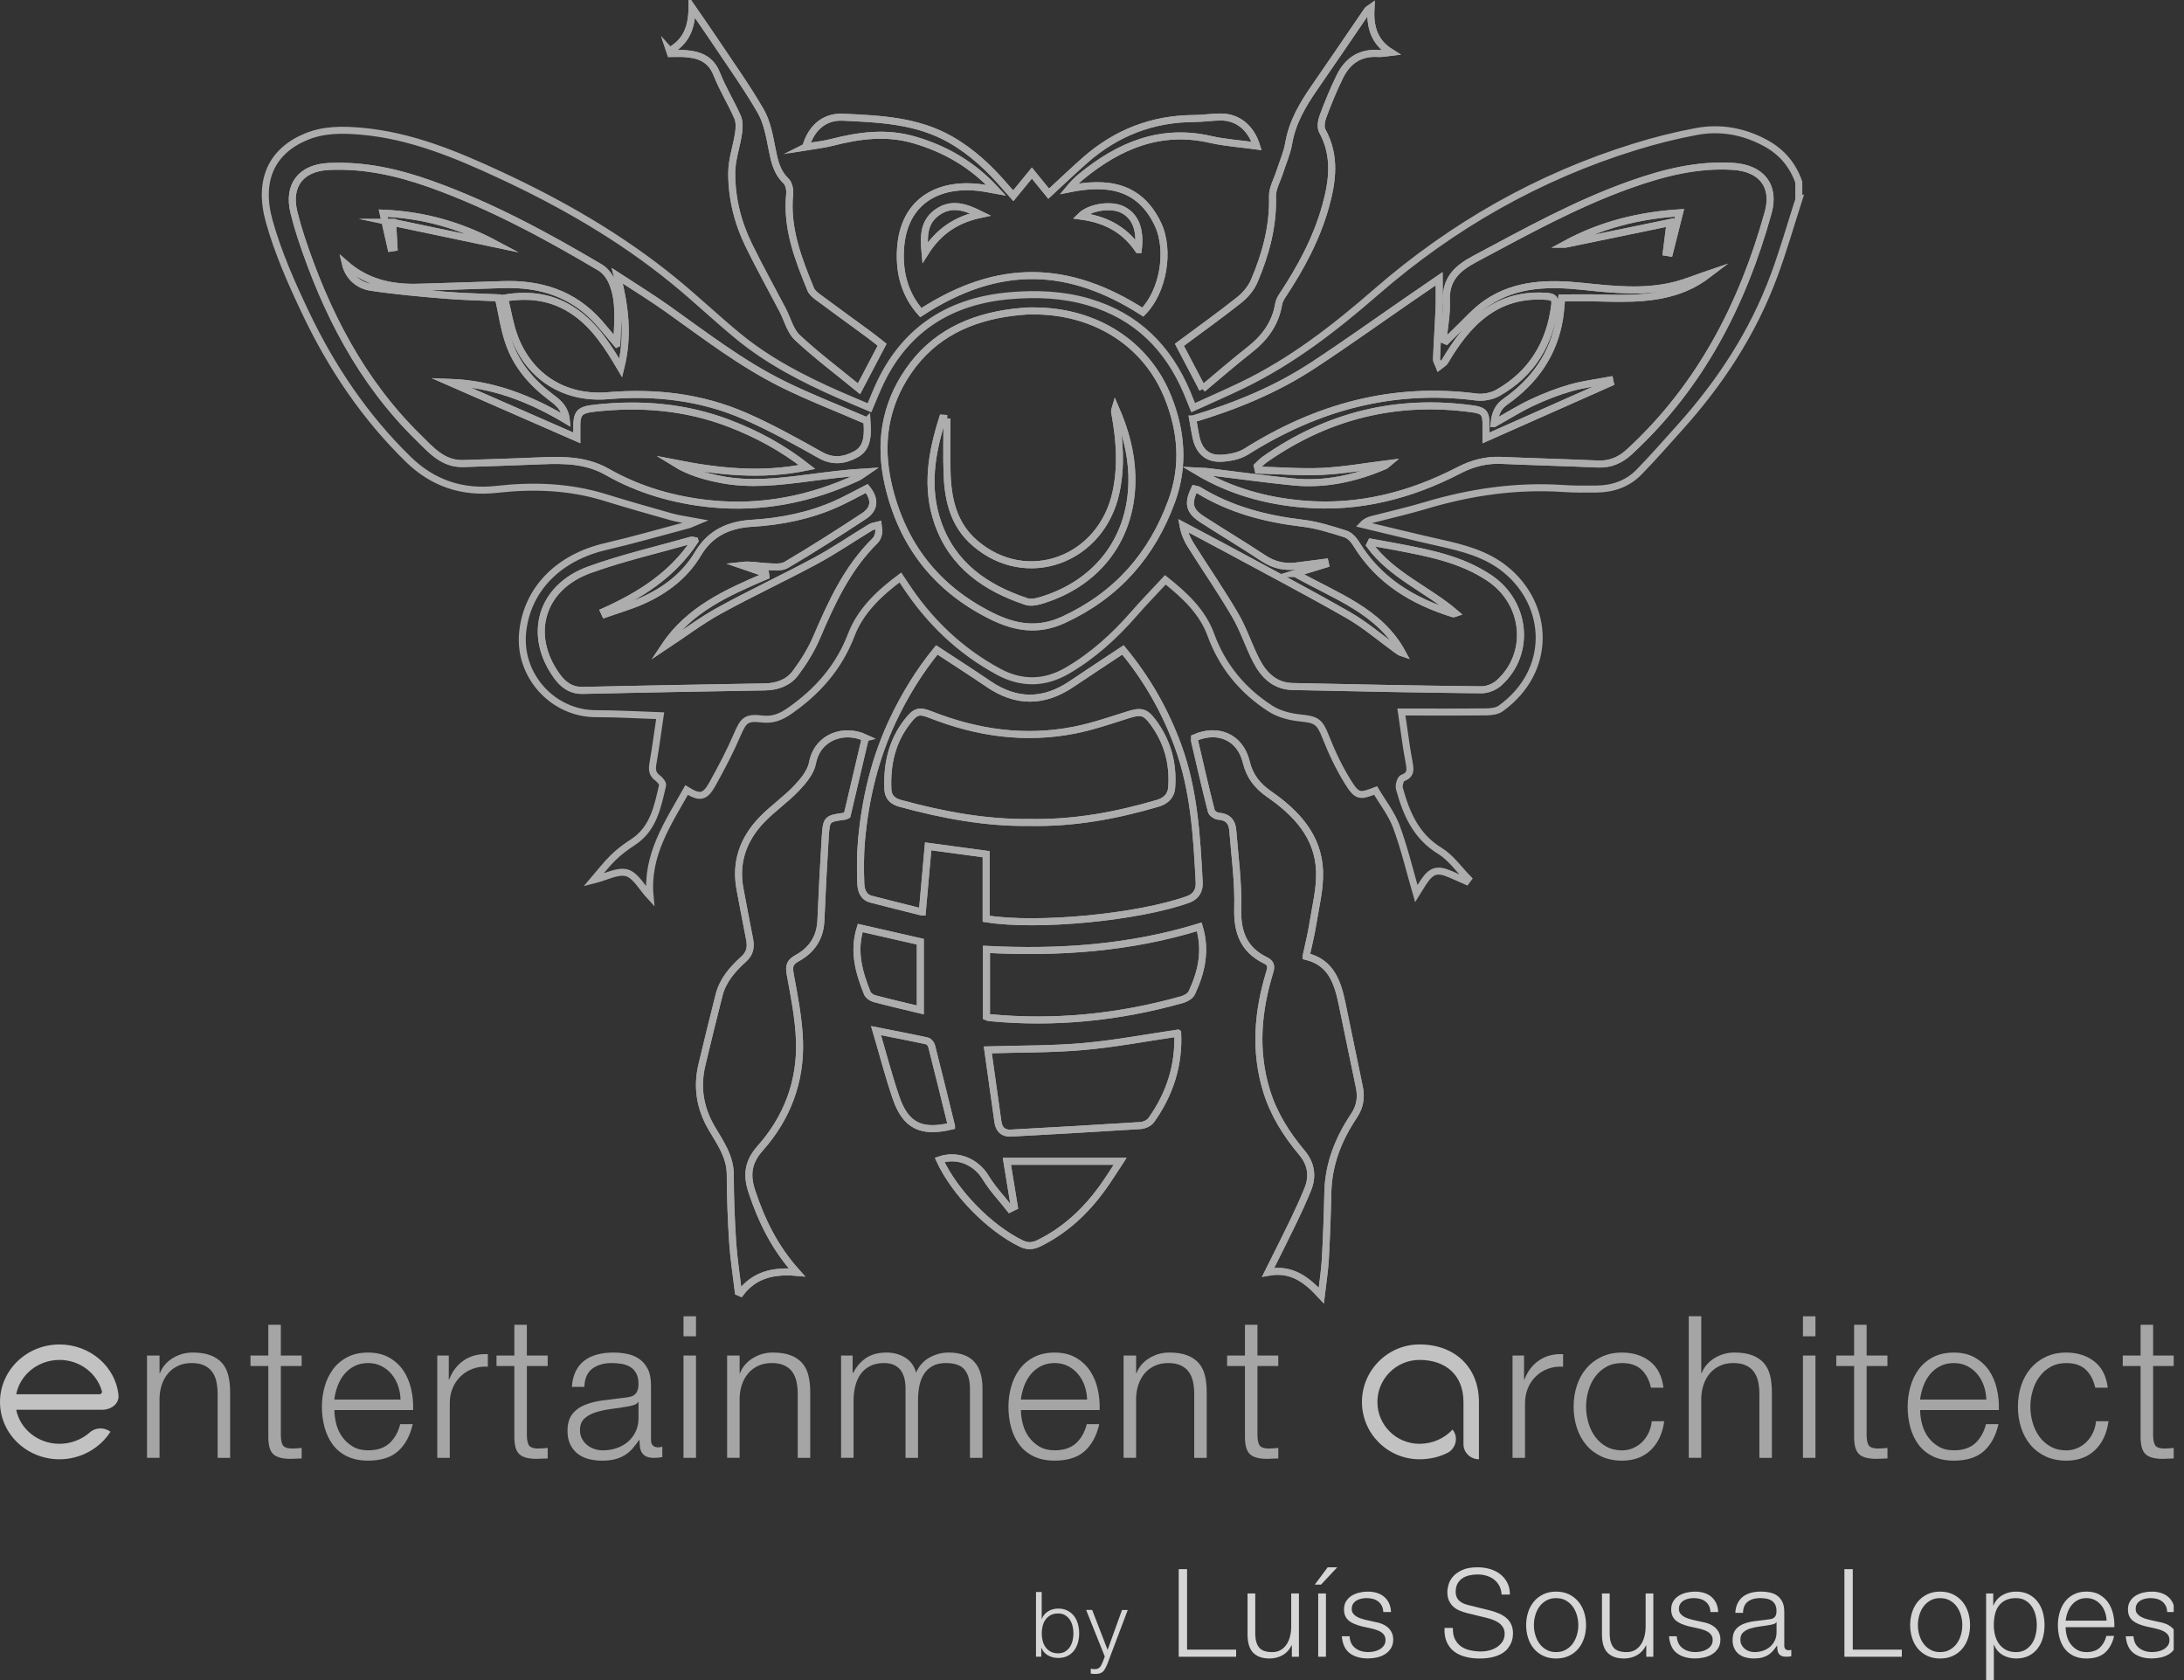 <?xml version="1.0" encoding="UTF-8"?> <svg xmlns="http://www.w3.org/2000/svg" width="156" height="120" viewBox="0 0 156 120" fill="none"><rect x="0" y="0" width="156" height="120" fill="#333333" stroke="none"/><g clip-path="url(#clip0_9228_9285)"><g opacity="0.6"><path d="M65.877 65.147C66.022 63.516 66.157 62.008 66.296 60.451C67.708 60.642 69.031 60.821 70.44 61.011V65.624C74.116 66.218 81.338 65.513 84.864 64.243C85.444 64.034 85.686 63.587 85.656 63.023C85.484 59.721 85.296 56.421 84.139 53.269C83.22 50.766 81.924 48.489 80.21 46.421C78.959 47.251 77.74 48.048 76.531 48.863C74.549 50.198 72.586 50.206 70.604 48.853C69.403 48.034 68.177 47.252 66.912 46.421C65.648 47.971 64.635 49.63 63.794 51.403C62.498 54.133 61.807 57.024 61.537 60.018C61.446 61.036 61.448 62.067 61.484 63.09C61.501 63.554 61.64 64.071 62.206 64.22C63.392 64.533 64.585 64.822 65.875 65.147H65.877ZM93.292 68.304C93.467 67.478 93.656 66.75 93.772 66.01C93.969 64.756 94.295 63.491 94.255 62.241C94.174 59.741 92.593 58.067 90.664 56.731C89.805 56.135 89.263 55.443 89.017 54.423C88.593 52.675 87.015 51.961 85.331 52.699C85.331 52.779 85.315 52.87 85.333 52.953C85.72 54.615 86.101 56.279 86.522 57.931C86.563 58.094 86.858 58.289 87.047 58.301C87.699 58.342 88.007 58.705 88.053 59.294C88.201 61.155 88.46 63.023 88.409 64.882C88.363 66.579 88.83 67.826 90.371 68.586C90.773 68.784 90.833 68.987 90.696 69.435C89.836 72.235 89.595 75.068 90.467 77.914C90.975 79.573 91.886 81.017 92.996 82.338C93.663 83.133 93.793 84.012 93.409 84.956C93.091 85.734 92.742 86.5 92.376 87.257C91.808 88.434 91.216 89.602 90.583 90.871C92.265 90.564 93.343 91.41 94.376 92.537C94.487 91.58 94.621 90.77 94.666 89.956C94.754 88.366 94.813 86.775 94.845 85.186C94.886 83.154 95.602 81.358 96.709 79.702C97.15 79.045 97.251 78.376 97.092 77.624C96.673 75.642 96.274 73.656 95.858 71.672C95.539 70.154 95.077 68.733 93.292 68.306V68.304ZM61.812 52.703C60.261 51.981 58.386 52.641 58.034 54.491C57.91 55.147 57.381 55.786 56.895 56.297C56.128 57.103 55.191 57.746 54.419 58.547C53.08 59.94 52.482 61.604 52.865 63.554C53.092 64.716 53.295 65.884 53.532 67.044C53.65 67.619 53.593 68.079 53.113 68.511C52.33 69.215 51.63 70.011 51.36 71.073C50.941 72.725 50.533 74.381 50.138 76.04C49.755 77.641 49.989 79.133 50.83 80.575C51.429 81.601 52.154 82.59 52.159 83.891C52.164 85.509 52.226 87.13 52.331 88.744C52.409 89.926 52.598 91.102 52.737 92.279C52.79 92.302 52.843 92.325 52.896 92.348C53.871 91.072 55.216 90.731 56.918 90.883C55.309 89.09 54.396 87.181 53.711 85.131C53.308 83.929 53.424 82.997 54.302 82.008C56.221 79.85 57.199 77.253 57.105 74.364C57.052 72.76 56.731 71.157 56.439 69.571C56.335 69 56.424 68.718 56.929 68.443C57.977 67.871 58.58 66.986 58.633 65.751C58.719 63.771 58.817 61.791 58.941 59.812C59.026 58.473 59.049 58.474 60.367 58.294C60.41 58.287 60.448 58.256 60.509 58.224C60.938 56.403 61.37 54.567 61.807 52.704L61.812 52.703ZM57.559 10.489C58.188 10.386 58.799 10.332 59.386 10.179C61.349 9.674 63.294 9.405 65.306 9.992C67.544 10.648 69.475 11.752 71.167 13.595C70.824 13.534 70.635 13.499 70.447 13.464C67.258 12.9 64.507 14.201 64.319 17.857C64.233 19.523 64.637 21.047 65.774 22.327C71.387 18.675 76.41 18.943 81.632 22.291C83.088 20.827 83.606 17.87 82.694 15.979C81.368 13.232 79.041 12.946 76.362 13.488C76.641 13.155 76.922 12.865 77.232 12.61C79.924 10.409 82.876 9.143 86.452 9.956C87.517 10.198 88.62 10.269 89.759 10.424C89.351 9.116 88.409 8.363 87.217 8.356C86.581 8.353 85.944 8.462 85.308 8.464C82.326 8.472 79.732 9.484 77.503 11.444C76.634 12.209 75.798 13.011 74.907 13.834C74.574 13.425 74.154 12.91 73.707 12.36C73.24 12.93 72.827 13.433 72.38 13.979C72.173 13.747 72.006 13.569 71.847 13.382C70.7 12.037 69.43 10.838 67.88 9.958C65.486 8.597 62.832 8.496 60.19 8.37C58.91 8.308 57.938 9.126 57.562 10.487L57.559 10.489ZM47.833 3.631C47.855 3.696 47.876 3.76 47.898 3.825C48.23 3.825 48.566 3.807 48.898 3.828C49.929 3.896 50.769 4.191 51.202 5.297C51.616 6.353 52.232 7.33 52.686 8.373C52.832 8.707 52.808 9.151 52.752 9.529C52.613 10.467 52.272 11.395 52.267 12.329C52.257 14.122 52.682 15.863 53.469 17.481C54.236 19.057 55.092 20.589 55.904 22.143C56.252 22.809 56.443 23.635 56.959 24.117C58.333 25.397 59.845 26.531 61.358 27.768C61.933 26.675 62.456 25.677 63.009 24.624C62.695 24.377 62.398 24.135 62.09 23.908C60.86 23.004 59.622 22.112 58.396 21.201C58.203 21.057 57.992 20.872 57.905 20.658C57.014 18.481 56.161 16.296 56.406 13.86C56.438 13.552 56.348 13.118 56.143 12.923C55.481 12.292 55.318 11.504 55.151 10.661C54.967 9.736 54.802 8.744 54.342 7.946C53.343 6.211 52.168 4.577 51.057 2.908C50.56 2.161 50.042 1.427 49.429 0.537C49.427 1.975 48.995 3.002 47.835 3.633L47.833 3.631ZM85.896 27.773C87.052 26.811 88.129 25.869 89.255 24.988C90.341 24.137 91.1 23.112 91.332 21.728C91.368 21.513 91.481 21.297 91.603 21.112C92.918 19.127 94.04 17.047 94.684 14.742C95.189 12.931 95.426 11.127 94.453 9.355C94.307 9.09 94.383 8.628 94.502 8.31C94.86 7.351 95.249 6.398 95.699 5.479C96.246 4.363 97.13 3.735 98.438 3.822C98.733 3.841 99.034 3.767 99.332 3.735C98.125 2.979 97.848 1.876 97.928 0.548C97.772 0.659 97.709 0.684 97.676 0.732C96.416 2.571 95.169 4.421 93.898 6.252C93.047 7.479 92.305 8.736 92.048 10.247C91.929 10.946 91.625 11.613 91.408 12.297C91.224 12.873 90.879 13.458 90.894 14.031C90.952 16.16 90.411 18.143 89.595 20.062C89.376 20.577 88.967 21.071 88.523 21.423C87.136 22.524 85.691 23.554 84.243 24.63C84.813 25.713 85.363 26.756 85.897 27.776L85.896 27.773ZM84.121 73.795C81.818 74.131 79.603 74.556 77.367 74.752C75.114 74.949 72.839 74.919 70.558 74.988C70.797 76.702 71.036 78.416 71.281 80.129C71.356 80.653 71.645 80.965 72.195 80.934C75.289 80.763 78.382 80.591 81.475 80.393C81.737 80.376 82.079 80.217 82.227 80.012C83.57 78.142 84.224 76.058 84.123 73.796L84.121 73.795ZM70.463 67.811V72.616C70.556 72.652 70.596 72.677 70.639 72.682C75.321 73.137 79.919 72.67 84.439 71.397C84.699 71.324 85.025 71.136 85.129 70.912C85.815 69.44 86.176 67.914 85.662 66.203C80.712 67.723 75.649 68.076 70.463 67.811ZM72.45 86.191C72.346 86.242 72.241 86.292 72.137 86.343C71.556 85.605 70.895 84.913 70.41 84.115C69.723 82.982 68.403 82.411 67.117 82.845C68.2 85.191 70.657 87.696 72.93 88.814C73.387 89.039 73.775 89.015 74.223 88.794C76.068 87.883 77.523 86.529 78.72 84.883C79.152 84.29 79.536 83.661 80.01 82.946C78.508 82.946 77.187 82.946 75.866 82.946C74.544 82.946 73.251 82.946 71.92 82.946C72.111 84.113 72.279 85.153 72.45 86.191ZM67.963 80.429C67.488 78.497 67.026 76.603 66.544 74.712C66.508 74.57 66.35 74.379 66.219 74.351C65.052 74.096 63.877 73.872 62.574 73.614C63.072 75.303 63.478 76.881 64.006 78.416C64.69 80.403 65.811 80.954 67.963 80.431V80.429ZM65.736 72.134V67.261C64.314 66.937 62.89 66.612 61.446 66.284C60.918 67.97 61.36 69.463 61.948 70.932C62.017 71.106 62.259 71.275 62.453 71.328C63.502 71.609 64.562 71.853 65.736 72.136V72.134Z" stroke="white" stroke-width="0.5" stroke-miterlimit="10"></path><path d="M128.489 14.241C127.911 16.037 127.393 17.857 126.74 19.627C125.234 23.723 122.886 27.316 119.975 30.549C119.015 31.616 118.071 32.697 117.069 33.723C116.253 34.559 115.202 34.92 114.039 34.93C113.263 34.937 112.485 34.945 111.711 34.894C108.324 34.664 105.031 35.142 101.791 36.114C100.547 36.487 99.277 36.77 98.02 37.098C97.79 37.157 97.565 37.242 97.348 37.467C99.17 37.901 100.986 38.353 102.814 38.762C104.491 39.137 106.14 39.548 107.521 40.662C110.685 43.217 110.922 47.914 107.195 50.603C106.928 50.795 106.508 50.842 106.158 50.846C104.176 50.868 102.195 50.856 100.1 50.856C100.231 51.761 100.345 52.58 100.468 53.398C100.517 53.736 100.587 54.072 100.643 54.408C100.721 54.878 100.852 55.337 100.191 55.569C100.037 55.621 99.896 56.095 99.958 56.319C100.446 58.103 101.137 59.731 102.852 60.777C103.637 61.256 104.203 62.09 104.868 62.763C104.824 62.822 104.779 62.883 104.736 62.943C104.362 62.778 103.991 62.61 103.615 62.448C102.655 62.034 102.243 62.157 101.661 63.034C101.468 63.327 101.291 63.63 101.166 63.829C100.704 62.236 100.32 60.607 99.744 59.049C99.403 58.127 98.761 57.315 98.259 56.463C97.131 56.896 96.949 56.92 96.3 55.888C95.654 54.862 95.128 53.741 94.683 52.61C94.27 51.563 94.045 51.395 92.913 51.285C92.173 51.212 91.366 51.012 90.75 50.616C88.765 49.34 87.315 47.598 86.49 45.34C85.892 43.704 84.654 42.541 83.24 41.416C82.485 42.229 81.712 43.02 80.987 43.851C79.599 45.442 78.058 46.841 76.222 47.908C74.596 48.851 72.947 48.853 71.331 47.982C68.567 46.492 66.365 44.373 64.647 41.748C64.549 41.598 64.446 41.45 64.311 41.247C62.812 42.369 61.469 43.616 60.804 45.355C59.916 47.671 58.393 49.391 56.393 50.782C55.777 51.209 55.194 51.446 54.433 51.355C53.292 51.217 53.103 51.447 52.656 52.486C52.135 53.694 51.519 54.868 50.876 56.019C50.355 56.954 49.979 57.011 49.043 56.429C47.712 58.802 46.148 61.075 46.434 64.023C45.856 63.398 45.417 62.534 44.78 62.345C44.136 62.155 43.293 62.635 42.401 62.857C42.884 62.296 43.306 61.736 43.801 61.253C44.222 60.84 44.705 60.481 45.202 60.16C46.679 59.201 46.967 57.63 47.326 56.1C47.361 55.956 47.144 55.693 46.979 55.574C46.611 55.304 46.558 54.994 46.633 54.565C46.828 53.451 46.975 52.327 47.154 51.12C45.573 51.067 44.073 50.974 42.573 50.976C39.498 50.979 37.02 48.259 37.331 45.171C37.641 42.098 39.887 39.816 43.268 39.035C45.242 38.578 47.192 38.013 49.153 37.493C49.282 37.459 49.403 37.392 49.73 37.257C49.017 37.122 48.485 37.063 47.979 36.922C46.381 36.475 44.785 36.016 43.2 35.528C40.667 34.746 38.078 34.66 35.478 34.953C33.013 35.23 30.91 34.51 29.17 32.814C26.067 29.791 23.678 26.235 21.827 22.342C20.824 20.231 19.862 18.06 19.234 15.819C18.41 12.873 19.406 10.787 21.872 9.764C23.122 9.245 24.455 9.254 25.784 9.37C29.322 9.676 32.538 11.017 35.708 12.487C40.129 14.539 44.331 16.958 48.118 20.044C49.689 21.325 51.161 22.73 52.727 24.016C54.893 25.796 57.367 27.071 59.92 28.193C60.627 28.505 61.342 28.799 62.107 29.125C62.385 28.476 62.627 27.844 62.921 27.24C64.794 23.398 67.976 21.478 72.142 21.12C74.029 20.958 75.92 21.026 77.773 21.574C81.194 22.584 83.439 24.837 84.8 28.062C84.932 28.375 85.053 28.692 85.225 29.117C86.401 28.581 87.56 28.076 88.699 27.529C92.265 25.817 95.345 23.422 98.319 20.835C103.753 16.112 109.905 12.611 116.801 10.479C118.233 10.037 119.697 9.668 121.17 9.393C122.901 9.072 124.566 9.375 126.128 10.229C127.278 10.858 128.055 11.782 128.485 13.011V14.242L128.489 14.241ZM106.725 30.245C107.746 29.675 108.569 29.152 109.447 28.743C110.332 28.331 111.251 27.97 112.19 27.701C113.097 27.443 114.048 27.331 114.98 27.155C114.993 27.216 115.005 27.278 115.018 27.341C112.074 28.647 109.132 29.953 106.14 31.279C106.14 30.914 106.137 30.644 106.14 30.375C106.152 29.513 105.994 29.316 105.167 29.202C99.743 28.458 94.799 29.688 90.323 32.828C90.134 32.96 89.979 33.139 89.808 33.296C89.83 33.389 89.851 33.483 89.871 33.576C91.411 33.614 92.954 33.743 94.487 33.667C96.039 33.589 97.58 33.308 99.108 33.119C99.064 33.155 99.002 33.231 98.923 33.266C96.837 34.16 94.666 34.645 92.391 34.424C90.373 34.225 88.365 33.938 86.35 33.697C86.06 33.662 85.765 33.664 85.472 33.647C87.853 35.073 90.424 35.786 93.13 36.008C97.062 36.333 100.734 35.391 104.206 33.591C105.162 33.096 106.147 32.836 107.226 32.882C109.529 32.981 111.832 33.041 114.135 33.142C115.016 33.18 115.733 32.867 116.366 32.286C121.447 27.614 124.472 21.743 126.295 15.184C126.831 13.256 125.8 12.009 123.786 11.883C121.222 11.724 118.814 12.342 116.435 13.186C112.551 14.567 108.966 16.562 105.344 18.492C104.056 19.18 103.238 19.954 103.309 21.517C103.35 22.425 103.165 23.344 103.08 24.258C103.153 24.291 103.226 24.324 103.299 24.355C103.493 24.162 103.68 23.965 103.88 23.777C104.657 23.049 105.357 22.208 106.229 21.622C108.294 20.234 110.644 20.204 113.024 20.451C115.203 20.676 117.392 20.92 119.558 20.395C120.412 20.188 121.233 19.839 122.07 19.555C121.54 19.959 120.977 20.302 120.376 20.555C118.405 21.383 116.326 21.337 114.245 21.284C113.342 21.261 112.438 21.281 111.546 21.281C111.491 21.83 111.47 22.286 111.397 22.734C110.983 25.291 109.605 27.228 107.519 28.693C107.014 29.048 106.796 29.505 106.72 30.245H106.725ZM44.058 24.551C44.114 22.951 44.291 21.541 43.742 20.2C43.573 19.786 43.255 19.339 42.881 19.117C38.997 16.815 35.033 14.673 30.761 13.148C28.397 12.303 25.998 11.767 23.466 11.893C21.499 11.991 20.524 13.237 20.991 15.155C21.137 15.751 21.305 16.343 21.497 16.928C23.267 22.297 25.787 27.233 29.875 31.245C30.781 32.134 31.637 33.15 33.079 33.111C34.972 33.058 36.862 32.985 38.755 32.91C40.358 32.847 41.904 32.871 43.388 33.715C45.671 35.015 48.184 35.73 50.792 35.988C54.434 36.351 57.918 35.647 61.234 34.112C61.458 34.008 61.651 33.841 61.858 33.702C60.418 33.786 59.042 33.97 57.666 34.147C55.606 34.412 53.545 34.652 51.474 34.246C50.327 34.021 49.214 33.703 48.207 33.079C51.295 33.685 54.375 34.033 57.648 33.357C55.853 31.953 54.032 30.988 52.085 30.243C48.994 29.059 45.801 28.793 42.532 29.149C41.381 29.274 41.177 29.462 41.202 30.647C41.205 30.824 41.202 31.001 41.202 31.278C38.137 29.935 35.137 28.62 32.135 27.308C35.139 27.415 37.836 28.448 40.45 30.01C40.367 29.175 39.897 28.781 39.402 28.412C37.998 27.365 36.879 26.079 36.323 24.408C35.988 23.405 35.839 22.339 35.601 21.272C34.376 21.215 33.081 21.193 31.794 21.085C30.024 20.938 28.253 20.784 26.498 20.519C25.519 20.372 24.867 19.675 24.676 18.862C26.215 20.206 28.004 20.58 29.928 20.517C31.91 20.453 33.894 20.403 35.876 20.33C38.589 20.231 40.965 20.974 42.805 23.07C43.187 23.508 43.555 23.958 44.055 24.552L44.058 24.551ZM73.88 22.208C73.722 22.208 73.561 22.198 73.402 22.21C73.038 22.238 72.675 22.264 72.312 22.311C69.264 22.7 66.668 23.91 64.882 26.511C63.186 28.981 62.784 31.717 63.445 34.599C64.425 38.871 66.86 42.028 70.808 43.992C72.493 44.831 74.137 45.114 75.968 44.268C79.765 42.513 82.276 39.669 83.694 35.778C84.608 33.268 84.394 30.793 83.43 28.382C81.891 24.532 78.253 22.224 73.88 22.206V22.208ZM49.634 38.626C49.499 38.604 49.431 38.571 49.374 38.586C46.946 39.278 44.469 39.843 42.099 40.7C38.637 41.954 37.66 45.34 39.767 48.274C40.223 48.909 40.78 49.335 41.646 49.315C45.979 49.212 50.313 49.141 54.646 49.065C55.519 49.05 56.31 48.762 56.819 48.083C57.41 47.292 57.946 46.428 58.334 45.522C59.405 43.017 60.532 40.561 62.517 38.613C62.65 38.482 62.729 38.263 62.764 38.073C62.797 37.896 62.739 37.7 62.721 37.513C62.542 37.563 62.34 37.573 62.188 37.666C60.883 38.455 59.62 39.323 58.281 40.046C55.996 41.28 53.635 42.371 51.363 43.626C50.02 44.368 48.787 45.307 47.442 46.196C49.211 43.53 51.949 42.325 54.706 41.144C54.697 41.081 54.688 41.02 54.679 40.957C54.123 40.767 53.567 40.575 53.01 40.384C53.603 40.316 54.154 40.441 54.711 40.469C55.198 40.493 55.785 40.573 56.166 40.349C58.05 39.24 59.895 38.061 61.721 36.859C62.501 36.346 62.529 35.646 61.913 34.891C61.188 35.26 60.476 35.662 59.731 35.995C57.815 36.849 55.785 37.253 53.701 37.379C52.044 37.478 50.725 38.089 49.845 39.57C48.916 41.131 47.51 42.182 45.878 42.912C45.02 43.295 44.106 43.553 43.219 43.868C43.19 43.806 43.162 43.745 43.134 43.684C45.7 42.532 48.025 41.078 49.636 38.631L49.634 38.626ZM92.519 40.959C95.413 42.593 98.542 43.626 100.173 46.644C100.004 46.59 99.87 46.487 99.733 46.389C98.592 45.563 97.514 44.629 96.299 43.934C93.352 42.248 90.341 40.671 87.355 39.055C86.407 38.543 85.454 38.046 84.502 37.543C84.604 38.091 84.803 38.543 85.063 38.955C86.118 40.628 87.244 42.258 88.24 43.965C88.833 44.982 89.192 46.133 89.734 47.184C90.269 48.221 91.06 49.009 92.328 49.035C96.823 49.131 101.319 49.224 105.814 49.27C106.241 49.275 106.764 49.055 107.084 48.764C109.385 46.669 109.013 43.05 106.385 41.286C104.354 39.924 102.024 39.495 99.694 39.048C99.11 38.935 98.522 38.836 97.936 38.73C97.903 38.798 97.868 38.866 97.835 38.934C99.416 41.096 101.966 42.091 103.953 43.793C103.882 43.816 103.834 43.849 103.801 43.84C100.931 42.947 98.476 41.485 96.867 38.836C96.691 38.546 96.396 38.23 96.09 38.134C95.093 37.821 94.078 37.493 93.047 37.371C90.409 37.059 87.901 36.41 85.618 35.01C85.53 34.957 85.411 34.955 85.315 34.93C84.823 35.978 84.947 36.503 85.873 37.099C87.328 38.038 88.817 38.927 90.26 39.883C90.99 40.364 91.754 40.53 92.6 40.426C93.282 40.341 93.962 40.252 94.643 40.164C94.653 40.209 94.664 40.253 94.674 40.298C94.015 40.5 93.356 40.702 92.514 40.959H92.519ZM85.197 29.93C85.278 30.387 85.343 30.832 85.441 31.27C85.656 32.227 86.245 32.776 87.22 32.731C87.831 32.703 88.519 32.571 89.023 32.253C94.058 29.082 99.471 27.591 105.44 28.355C105.945 28.42 106.561 28.306 107.001 28.056C109.428 26.673 110.721 24.523 111.057 21.769C111.107 21.357 110.955 21.208 110.544 21.173C108.885 21.037 107.374 21.402 106.034 22.408C104.825 23.317 103.978 24.524 103.214 25.806C103.127 25.953 102.938 26.039 102.797 26.153C102.731 25.98 102.603 25.802 102.61 25.63C102.656 24.423 102.743 23.218 102.792 22.009C102.819 21.34 102.797 20.67 102.797 19.908C102.046 20.423 101.339 20.907 100.635 21.392C98.347 22.968 96.087 24.589 93.762 26.112C91.136 27.832 88.25 29.016 85.201 29.93H85.197ZM61.923 30.059C59.867 29.17 57.867 28.399 55.953 27.455C52.976 25.988 50.351 23.956 47.657 22.041C46.54 21.246 45.366 20.531 44.093 19.698C44.662 21.93 44.909 24.003 44.34 26.288C43.399 24.69 42.482 23.276 41.075 22.291C39.608 21.266 37.978 20.968 36.038 21.287C36.28 22.266 36.419 23.191 36.74 24.051C37.819 26.945 40.356 28.519 43.422 28.263C46.797 27.98 50.091 28.354 53.201 29.712C55.053 30.52 56.832 31.51 58.597 32.5C59.497 33.005 60.304 32.891 61.12 32.457C61.868 32.059 61.971 31.328 61.95 30.566C61.943 30.341 61.928 30.114 61.925 30.058L61.923 30.059Z" stroke="white" stroke-width="0.5" stroke-miterlimit="10"></path><path d="M65.877 65.147C64.585 64.822 63.393 64.533 62.208 64.22C61.642 64.071 61.502 63.554 61.486 63.09C61.45 62.067 61.446 61.036 61.539 60.017C61.809 57.024 62.499 54.133 63.796 51.403C64.637 49.63 65.65 47.971 66.913 46.421C68.178 47.252 69.405 48.033 70.606 48.853C72.587 50.208 74.551 50.197 76.533 48.863C77.742 48.05 78.96 47.25 80.212 46.421C81.925 48.489 83.224 50.766 84.141 53.269C85.296 56.421 85.485 59.721 85.657 63.023C85.687 63.587 85.444 64.034 84.866 64.243C81.339 65.513 74.119 66.218 70.442 65.624V61.011C69.034 60.821 67.711 60.642 66.297 60.451C66.158 62.006 66.024 63.514 65.879 65.147H65.877ZM73.51 58.743C76.745 58.812 79.733 58.241 82.675 57.383C83.227 57.223 83.644 56.887 83.692 56.239C83.82 54.511 83.379 52.946 82.343 51.555C81.796 50.822 81.478 50.772 80.579 51.055C79.303 51.456 78.028 51.9 76.718 52.155C73.198 52.842 69.784 52.35 66.466 51.042C65.64 50.716 65.388 50.807 64.835 51.507C63.705 52.941 63.339 54.597 63.42 56.382C63.445 56.941 63.779 57.238 64.292 57.378C67.359 58.218 70.463 58.789 73.508 58.743H73.51Z" stroke="white" stroke-width="0.5" stroke-miterlimit="10"></path><path d="M93.292 68.304C95.077 68.731 95.539 70.152 95.858 71.67C96.274 73.654 96.673 75.639 97.092 77.623C97.251 78.374 97.15 79.045 96.709 79.7C95.6 81.356 94.886 83.154 94.845 85.184C94.812 86.775 94.754 88.366 94.666 89.954C94.621 90.769 94.487 91.577 94.376 92.535C93.343 91.408 92.265 90.562 90.583 90.87C91.216 89.598 91.808 88.433 92.376 87.255C92.742 86.499 93.091 85.732 93.409 84.954C93.793 84.01 93.663 83.131 92.996 82.336C91.886 81.015 90.975 79.571 90.467 77.912C89.595 75.066 89.838 72.233 90.696 69.433C90.833 68.985 90.775 68.783 90.371 68.584C88.83 67.824 88.363 66.577 88.409 64.88C88.46 63.023 88.201 61.155 88.053 59.292C88.007 58.703 87.699 58.34 87.046 58.299C86.859 58.287 86.565 58.092 86.522 57.93C86.1 56.276 85.72 54.613 85.333 52.951C85.313 52.868 85.331 52.777 85.331 52.698C87.015 51.959 88.593 52.671 89.017 54.421C89.263 55.441 89.805 56.133 90.664 56.729C92.593 58.067 94.174 59.739 94.255 62.239C94.297 63.489 93.969 64.754 93.772 66.008C93.656 66.748 93.467 67.476 93.292 68.303V68.304Z" stroke="white" stroke-width="0.5" stroke-miterlimit="10"></path><path d="M61.812 52.703C61.375 54.564 60.943 56.4 60.514 58.223C60.453 58.254 60.413 58.287 60.372 58.292C59.054 58.474 59.031 58.473 58.946 59.811C58.822 61.789 58.724 63.769 58.638 65.75C58.585 66.985 57.983 67.871 56.934 68.442C56.429 68.718 56.338 68.998 56.444 69.569C56.736 71.155 57.057 72.758 57.11 74.362C57.204 77.252 56.227 79.848 54.307 82.007C53.428 82.995 53.312 83.927 53.716 85.129C54.403 87.179 55.313 89.087 56.923 90.881C55.219 90.729 53.876 91.07 52.901 92.347C52.848 92.323 52.795 92.3 52.742 92.277C52.603 91.098 52.414 89.924 52.337 88.742C52.231 87.128 52.169 85.507 52.164 83.889C52.161 82.588 51.434 81.6 50.835 80.573C49.994 79.131 49.76 77.639 50.143 76.038C50.538 74.379 50.944 72.723 51.365 71.071C51.635 70.01 52.335 69.213 53.118 68.51C53.598 68.078 53.654 67.617 53.537 67.043C53.3 65.882 53.096 64.715 52.87 63.553C52.487 61.602 53.085 59.938 54.424 58.546C55.196 57.744 56.135 57.102 56.9 56.296C57.386 55.784 57.915 55.145 58.039 54.489C58.39 52.64 60.264 51.979 61.817 52.701L61.812 52.703Z" stroke="white" stroke-width="0.5" stroke-miterlimit="10"></path><path d="M57.559 10.489C57.934 9.128 58.905 8.312 60.186 8.371C62.829 8.495 65.483 8.596 67.877 9.959C69.427 10.841 70.697 12.039 71.844 13.383C72.003 13.57 72.17 13.749 72.377 13.981C72.824 13.436 73.238 12.931 73.703 12.361C74.152 12.911 74.571 13.428 74.904 13.835C75.794 13.012 76.631 12.211 77.5 11.446C79.728 9.486 82.325 8.474 85.305 8.466C85.942 8.464 86.578 8.355 87.214 8.358C88.406 8.365 89.348 9.118 89.755 10.426C88.616 10.27 87.513 10.199 86.449 9.957C82.873 9.144 79.922 10.411 77.228 12.611C76.917 12.865 76.636 13.156 76.359 13.489C79.038 12.948 81.364 13.234 82.69 15.981C83.603 17.872 83.085 20.83 81.629 22.292C76.409 18.945 71.384 18.676 65.771 22.329C64.633 21.049 64.229 19.524 64.316 17.858C64.504 14.203 67.254 12.901 70.443 13.466C70.632 13.499 70.821 13.534 71.163 13.597C69.471 11.754 67.539 10.649 65.302 9.994C63.292 9.406 61.345 9.676 59.383 10.181C58.795 10.332 58.184 10.386 57.555 10.491L57.559 10.489ZM70.028 15.315C69.011 14.813 67.99 14.421 66.941 15.169C65.998 15.843 65.958 16.817 66.074 18.054C67.059 16.476 68.372 15.666 70.028 15.315ZM81.308 17.825C81.478 16.35 81.086 15.434 80.184 14.974C79.377 14.562 77.849 14.785 77.192 15.431C78.846 15.656 80.261 16.29 81.306 17.825H81.308Z" stroke="white" stroke-width="0.5" stroke-miterlimit="10"></path><path d="M47.833 3.631C48.994 3 49.426 1.974 49.428 0.535C50.04 1.426 50.557 2.159 51.055 2.906C52.166 4.575 53.342 6.209 54.34 7.944C54.799 8.742 54.964 9.734 55.15 10.659C55.317 11.501 55.479 12.289 56.141 12.921C56.347 13.117 56.434 13.55 56.405 13.858C56.16 16.294 57.012 18.479 57.903 20.657C57.991 20.87 58.201 21.056 58.395 21.2C59.62 22.11 60.858 23.003 62.089 23.907C62.397 24.134 62.693 24.375 63.008 24.622C62.455 25.675 61.93 26.673 61.357 27.766C59.843 26.529 58.332 25.397 56.958 24.115C56.441 23.634 56.251 22.807 55.903 22.142C55.09 20.589 54.236 19.055 53.467 17.479C52.681 15.862 52.255 14.12 52.265 12.327C52.27 11.393 52.613 10.466 52.751 9.527C52.807 9.15 52.83 8.706 52.684 8.371C52.231 7.328 51.615 6.351 51.201 5.295C50.769 4.191 49.929 3.894 48.896 3.826C48.563 3.805 48.229 3.823 47.896 3.823C47.874 3.759 47.853 3.694 47.831 3.629L47.833 3.631Z" stroke="white" stroke-width="0.5" stroke-miterlimit="10"></path><path d="M85.896 27.773C85.359 26.755 84.811 25.712 84.242 24.627C85.689 23.551 87.134 22.523 88.522 21.42C88.964 21.069 89.373 20.576 89.593 20.059C90.409 18.14 90.951 16.155 90.893 14.027C90.878 13.454 91.222 12.872 91.406 12.294C91.623 11.612 91.929 10.943 92.047 10.244C92.303 8.732 93.045 7.476 93.896 6.249C95.168 4.418 96.415 2.568 97.674 0.729C97.706 0.682 97.77 0.656 97.926 0.545C97.847 1.873 98.121 2.977 99.33 3.732C99.032 3.764 98.731 3.838 98.436 3.818C97.128 3.732 96.244 4.361 95.698 5.476C95.247 6.394 94.858 7.347 94.501 8.307C94.383 8.625 94.305 9.087 94.451 9.352C95.423 11.123 95.188 12.928 94.683 14.739C94.04 17.044 92.918 19.123 91.601 21.109C91.479 21.294 91.366 21.509 91.33 21.725C91.098 23.109 90.341 24.135 89.254 24.985C88.128 25.866 87.05 26.806 85.894 27.77L85.896 27.773Z" stroke="white" stroke-width="0.5" stroke-miterlimit="10"></path><path d="M84.121 73.795C84.222 76.056 83.568 78.142 82.225 80.01C82.078 80.215 81.737 80.374 81.474 80.391C78.381 80.591 75.288 80.762 72.193 80.932C71.642 80.962 71.354 80.649 71.279 80.128C71.036 78.414 70.797 76.7 70.556 74.987C72.837 74.917 75.112 74.947 77.366 74.75C79.601 74.555 81.818 74.129 84.119 73.793L84.121 73.795Z" stroke="white" stroke-width="0.5" stroke-miterlimit="10"></path><path d="M70.463 67.811C75.649 68.077 80.71 67.725 85.662 66.203C86.176 67.913 85.815 69.44 85.129 70.912C85.025 71.135 84.699 71.324 84.439 71.397C79.919 72.67 75.321 73.137 70.639 72.682C70.596 72.677 70.556 72.652 70.463 72.616V67.811Z" stroke="white" stroke-width="0.5" stroke-miterlimit="10"></path><path d="M72.45 86.191C72.281 85.153 72.111 84.113 71.92 82.946C73.251 82.946 74.558 82.946 75.866 82.946C77.174 82.946 78.51 82.946 80.01 82.946C79.536 83.661 79.152 84.29 78.72 84.883C77.521 86.528 76.068 87.883 74.223 88.793C73.775 89.015 73.385 89.037 72.93 88.813C70.657 87.696 68.2 85.191 67.117 82.845C68.403 82.409 69.723 82.98 70.41 84.115C70.894 84.913 71.554 85.605 72.137 86.343C72.241 86.292 72.346 86.242 72.45 86.191Z" stroke="white" stroke-width="0.5" stroke-miterlimit="10"></path><path d="M67.963 80.429C65.811 80.952 64.69 80.401 64.006 78.414C63.478 76.879 63.072 75.301 62.574 73.612C63.877 73.871 65.051 74.094 66.219 74.349C66.35 74.377 66.508 74.568 66.544 74.71C67.026 76.601 67.488 78.495 67.963 80.427V80.429Z" stroke="white" stroke-width="0.5" stroke-miterlimit="10"></path><path d="M65.736 72.134C64.564 71.849 63.503 71.606 62.453 71.326C62.259 71.275 62.017 71.106 61.948 70.93C61.362 69.462 60.918 67.968 61.446 66.283C62.89 66.612 64.314 66.937 65.736 67.26V72.132V72.134Z" stroke="white" stroke-width="0.5" stroke-miterlimit="10"></path><path d="M106.724 30.245C106.801 29.503 107.019 29.048 107.524 28.694C109.61 27.228 110.99 25.289 111.402 22.735C111.475 22.288 111.496 21.831 111.551 21.281C112.443 21.281 113.347 21.261 114.25 21.284C116.331 21.339 118.41 21.384 120.381 20.556C120.982 20.304 121.545 19.96 122.074 19.556C121.238 19.84 120.417 20.188 119.563 20.395C117.395 20.92 115.207 20.678 113.029 20.451C110.648 20.205 108.299 20.235 106.234 21.622C105.362 22.208 104.661 23.049 103.885 23.778C103.686 23.965 103.498 24.163 103.304 24.355C103.231 24.322 103.158 24.289 103.085 24.258C103.168 23.344 103.355 22.425 103.314 21.518C103.241 19.955 104.06 19.18 105.349 18.493C108.971 16.562 112.556 14.567 116.44 13.186C118.819 12.34 121.227 11.723 123.791 11.883C125.805 12.009 126.835 13.256 126.3 15.185C124.477 21.743 121.452 27.612 116.371 32.286C115.738 32.867 115.023 33.18 114.14 33.142C111.837 33.041 109.534 32.983 107.231 32.882C106.15 32.836 105.165 33.096 104.211 33.591C100.737 35.389 97.065 36.331 93.135 36.008C90.431 35.785 87.858 35.073 85.477 33.647C85.77 33.662 86.063 33.662 86.354 33.697C88.368 33.939 90.378 34.225 92.396 34.424C94.671 34.647 96.842 34.162 98.928 33.267C99.007 33.232 99.069 33.156 99.113 33.119C97.585 33.31 96.044 33.589 94.492 33.667C92.959 33.743 91.414 33.614 89.876 33.576C89.855 33.483 89.833 33.389 89.813 33.296C89.984 33.139 90.139 32.96 90.328 32.828C94.803 29.687 99.747 28.458 105.171 29.202C105.999 29.316 106.155 29.513 106.145 30.376C106.142 30.645 106.145 30.914 106.145 31.28C109.137 29.952 112.081 28.645 115.023 27.341C115.01 27.279 114.998 27.218 114.985 27.155C114.053 27.331 113.104 27.443 112.195 27.702C111.258 27.97 110.337 28.331 109.451 28.743C108.574 29.152 107.749 29.675 106.729 30.245H106.724ZM111.803 17.443C114.286 16.93 116.77 16.416 119.291 15.897C119.19 16.691 119.106 17.359 119.021 18.024C119.098 18.036 119.172 18.049 119.248 18.061C119.482 17.133 119.715 16.206 119.968 15.2C117.048 15.385 114.336 16.067 111.801 17.443H111.803Z" stroke="white" stroke-width="0.5" stroke-miterlimit="10"></path><path d="M44.058 24.551C43.558 23.956 43.192 23.506 42.808 23.069C40.967 20.973 38.593 20.229 35.879 20.329C33.897 20.402 31.913 20.451 29.932 20.516C28.008 20.579 26.218 20.205 24.68 18.86C24.87 19.673 25.523 20.37 26.501 20.517C28.256 20.782 30.028 20.936 31.798 21.084C33.084 21.191 34.379 21.213 35.604 21.271C35.842 22.337 35.992 23.403 36.326 24.407C36.884 26.077 38.003 27.364 39.406 28.41C39.902 28.779 40.371 29.174 40.454 30.008C37.839 28.447 35.142 27.413 32.139 27.306C35.14 28.62 38.141 29.935 41.205 31.276C41.205 31 41.209 30.823 41.205 30.645C41.18 29.46 41.384 29.273 42.535 29.147C45.805 28.791 48.999 29.058 52.088 30.241C54.034 30.986 55.856 31.952 57.651 33.356C54.378 34.03 51.297 33.684 48.211 33.078C49.217 33.702 50.33 34.02 51.477 34.245C53.548 34.651 55.61 34.41 57.669 34.146C59.045 33.968 60.42 33.785 61.862 33.7C61.655 33.838 61.461 34.007 61.237 34.111C57.921 35.646 54.439 36.349 50.795 35.987C48.189 35.727 45.674 35.013 43.391 33.713C41.907 32.869 40.361 32.846 38.758 32.909C36.867 32.983 34.975 33.056 33.082 33.109C31.639 33.149 30.784 32.132 29.879 31.243C25.791 27.231 23.271 22.296 21.501 16.926C21.309 16.343 21.14 15.751 20.994 15.153C20.527 13.236 21.502 11.987 23.469 11.891C25.999 11.767 28.4 12.304 30.764 13.146C35.036 14.671 39 16.815 42.884 19.115C43.258 19.337 43.576 19.784 43.745 20.198C44.293 21.539 44.116 22.948 44.061 24.549L44.058 24.551ZM28.044 15.883C30.547 16.408 32.96 16.915 35.372 17.421C32.882 16.095 30.253 15.344 27.367 15.226C27.566 16.103 27.748 16.91 27.93 17.716C28.003 17.704 28.074 17.693 28.147 17.683C28.115 17.112 28.082 16.542 28.046 15.883H28.044Z" stroke="white" stroke-width="0.5" stroke-miterlimit="10"></path><path d="M73.88 22.208C78.253 22.226 81.891 24.534 83.43 28.384C84.394 30.794 84.608 33.27 83.694 35.78C82.276 39.67 79.765 42.515 75.968 44.27C74.137 45.118 72.493 44.833 70.808 43.993C66.86 42.028 64.423 38.873 63.445 34.601C62.784 31.718 63.185 28.983 64.882 26.513C66.668 23.91 69.264 22.701 72.312 22.312C72.674 22.266 73.038 22.239 73.402 22.211C73.561 22.2 73.722 22.209 73.88 22.209V22.208ZM67.645 29.892C67.537 29.885 67.431 29.879 67.324 29.872C66.546 32.333 66.1 34.819 66.996 37.364C68.057 40.381 70.402 41.99 73.289 42.959C73.569 43.053 73.933 43.008 74.228 42.924C78.47 41.707 80.975 38.311 80.846 33.937C80.798 32.288 80.364 30.723 79.672 29.134C79.631 29.279 79.604 29.322 79.608 29.362C79.619 29.475 79.642 29.587 79.662 29.698C79.983 31.503 80.106 33.298 79.72 35.126C78.689 40.02 73.306 41.982 69.615 38.773C68.16 37.508 67.734 35.803 67.653 33.986C67.594 32.624 67.642 31.258 67.642 29.892H67.645Z" stroke="white" stroke-width="0.5" stroke-miterlimit="10"></path><path d="M49.634 38.626C48.023 41.073 45.699 42.528 43.133 43.679C43.161 43.74 43.189 43.802 43.217 43.863C44.104 43.548 45.018 43.29 45.876 42.908C47.51 42.177 48.914 41.126 49.843 39.565C50.724 38.085 52.042 37.474 53.699 37.374C55.782 37.25 57.812 36.846 59.729 35.99C60.474 35.657 61.186 35.255 61.911 34.886C62.527 35.639 62.499 36.341 61.719 36.854C59.893 38.056 58.049 39.235 56.164 40.345C55.785 40.568 55.197 40.489 54.709 40.464C54.153 40.436 53.601 40.312 53.009 40.379C53.565 40.57 54.121 40.762 54.678 40.952C54.686 41.015 54.696 41.076 54.704 41.139C51.947 42.32 49.209 43.525 47.441 46.191C48.785 45.3 50.019 44.361 51.361 43.621C53.633 42.368 55.994 41.275 58.279 40.042C59.62 39.318 60.882 38.45 62.186 37.661C62.339 37.568 62.541 37.556 62.719 37.508C62.738 37.696 62.795 37.891 62.762 38.068C62.728 38.258 62.65 38.477 62.516 38.608C60.531 40.556 59.405 43.012 58.332 45.517C57.944 46.423 57.408 47.287 56.817 48.078C56.309 48.757 55.517 49.045 54.645 49.06C50.312 49.136 45.977 49.208 41.644 49.31C40.778 49.33 40.222 48.904 39.765 48.269C37.659 45.335 38.636 41.951 42.098 40.696C44.467 39.838 46.942 39.273 49.373 38.581C49.427 38.565 49.497 38.599 49.633 38.621L49.634 38.626Z" stroke="white" stroke-width="0.5" stroke-miterlimit="10"></path><path d="M92.519 40.959C93.361 40.7 94.02 40.498 94.679 40.298C94.669 40.254 94.658 40.209 94.648 40.164C93.967 40.252 93.287 40.341 92.605 40.426C91.759 40.53 90.995 40.364 90.265 39.883C88.82 38.927 87.333 38.038 85.878 37.099C84.952 36.502 84.828 35.978 85.32 34.93C85.417 34.954 85.537 34.955 85.623 35.01C87.904 36.411 90.414 37.06 93.052 37.371C94.083 37.493 95.097 37.821 96.095 38.134C96.4 38.23 96.694 38.547 96.871 38.836C98.481 41.485 100.935 42.947 103.806 43.84C103.839 43.85 103.885 43.816 103.958 43.793C101.969 42.091 99.421 41.096 97.84 38.934C97.873 38.866 97.908 38.798 97.941 38.73C98.527 38.836 99.113 38.937 99.699 39.048C102.029 39.495 104.359 39.922 106.39 41.287C109.018 43.048 109.39 46.669 107.089 48.764C106.769 49.055 106.244 49.275 105.819 49.27C101.324 49.224 96.828 49.131 92.333 49.035C91.067 49.009 90.273 48.221 89.739 47.184C89.197 46.135 88.838 44.982 88.245 43.966C87.249 42.258 86.123 40.628 85.068 38.955C84.808 38.543 84.611 38.091 84.507 37.543C85.457 38.046 86.412 38.541 87.359 39.055C90.346 40.671 93.356 42.249 96.304 43.934C97.519 44.63 98.598 45.563 99.737 46.389C99.875 46.489 100.009 46.59 100.178 46.645C98.545 43.626 95.418 42.593 92.524 40.959H92.519Z" stroke="white" stroke-width="0.5" stroke-miterlimit="10"></path><path d="M85.197 29.93C88.249 29.016 91.133 27.832 93.759 26.112C96.083 24.59 98.343 22.968 100.632 21.392C101.337 20.907 102.044 20.423 102.794 19.908C102.794 20.672 102.815 21.342 102.789 22.009C102.741 23.216 102.655 24.422 102.607 25.63C102.6 25.802 102.729 25.98 102.794 26.154C102.936 26.039 103.125 25.951 103.211 25.806C103.973 24.524 104.822 23.317 106.031 22.408C107.37 21.402 108.884 21.037 110.541 21.173C110.953 21.206 111.106 21.357 111.054 21.769C110.718 24.523 109.425 26.673 106.998 28.056C106.557 28.306 105.941 28.42 105.436 28.356C99.466 27.591 94.055 29.082 89.02 32.253C88.513 32.571 87.828 32.705 87.217 32.732C86.242 32.776 85.653 32.227 85.437 31.27C85.34 30.832 85.277 30.389 85.194 29.93H85.197Z" stroke="white" stroke-width="0.5" stroke-miterlimit="10"></path><path d="M61.923 30.059C61.926 30.116 61.941 30.343 61.948 30.568C61.969 31.329 61.867 32.061 61.118 32.459C60.3 32.892 59.496 33.008 58.595 32.502C56.83 31.51 55.052 30.521 53.199 29.713C50.088 28.356 46.795 27.982 43.42 28.265C40.354 28.521 37.818 26.945 36.738 24.052C36.417 23.193 36.278 22.266 36.036 21.289C37.978 20.97 39.606 21.268 41.073 22.293C42.48 23.276 43.397 24.69 44.338 26.289C44.907 24.005 44.661 21.93 44.091 19.7C45.364 20.532 46.538 21.248 47.656 22.043C50.35 23.958 52.974 25.99 55.951 27.457C57.865 28.4 59.865 29.17 61.921 30.061L61.923 30.059Z" stroke="white" stroke-width="0.5" stroke-miterlimit="10"></path><path d="M73.51 58.742C70.465 58.791 67.36 58.218 64.294 57.378C63.782 57.237 63.448 56.943 63.421 56.382C63.34 54.597 63.706 52.941 64.837 51.507C65.39 50.805 65.642 50.716 66.468 51.042C69.784 52.35 73.2 52.842 76.72 52.154C78.028 51.898 79.305 51.456 80.581 51.055C81.48 50.772 81.796 50.822 82.344 51.555C83.381 52.946 83.82 54.511 83.694 56.239C83.646 56.885 83.228 57.223 82.677 57.383C79.735 58.241 76.745 58.814 73.511 58.742H73.51Z" stroke="white" stroke-width="0.5" stroke-miterlimit="10"></path><path d="M70.028 15.315C68.372 15.666 67.061 16.476 66.074 18.054C65.956 16.817 65.998 15.844 66.941 15.17C67.99 14.421 69.011 14.814 70.028 15.315Z" stroke="white" stroke-width="0.5" stroke-miterlimit="10"></path><path d="M81.308 17.825C80.261 16.291 78.847 15.656 77.194 15.431C77.851 14.786 79.377 14.562 80.185 14.974C81.088 15.435 81.478 16.35 81.309 17.825H81.308Z" stroke="white" stroke-width="0.5" stroke-miterlimit="10"></path><path d="M111.803 17.443C114.337 16.067 117.049 15.387 119.97 15.2C119.717 16.204 119.483 17.132 119.25 18.061C119.174 18.049 119.099 18.036 119.023 18.024C119.107 17.357 119.192 16.691 119.293 15.896C116.771 16.418 114.288 16.93 111.804 17.443H111.803Z" stroke="white" stroke-width="0.5" stroke-miterlimit="10"></path><path d="M28.044 15.883C28.081 16.542 28.114 17.112 28.145 17.683C28.072 17.695 28.001 17.706 27.928 17.716C27.746 16.91 27.564 16.103 27.365 15.226C30.253 15.343 32.882 16.095 35.37 17.421C32.958 16.915 30.546 16.408 28.042 15.883H28.044Z" stroke="white" stroke-width="0.5" stroke-miterlimit="10"></path><path d="M67.645 29.892C67.645 31.256 67.597 32.624 67.657 33.987C67.736 35.803 68.163 37.508 69.619 38.773C73.309 41.982 78.692 40.02 79.723 35.126C80.108 33.298 79.985 31.505 79.665 29.698C79.646 29.586 79.622 29.475 79.611 29.362C79.608 29.323 79.632 29.279 79.675 29.134C80.368 30.722 80.8 32.288 80.849 33.937C80.978 38.311 78.472 41.707 74.231 42.924C73.937 43.008 73.573 43.053 73.293 42.959C70.405 41.989 68.061 40.381 66.999 37.364C66.104 34.818 66.549 32.333 67.327 29.872C67.435 29.879 67.541 29.886 67.648 29.892H67.645Z" stroke="white" stroke-width="0.5" stroke-miterlimit="10"></path></g><g opacity="0.7"><path d="M7.373 100.691H1.157C1.434 102.072 2.712 103.125 4.249 103.125C5.042 103.125 5.802 102.832 6.371 102.349C6.785 101.951 7.424 101.916 7.891 102.263C7.131 103.455 5.75 104.231 4.249 104.231C1.901 104.231 0 102.4 0 100.138C0 97.877 1.899 96.029 4.249 96.029C6.424 96.029 8.254 97.6 8.461 99.638C8.53 100.243 7.959 100.675 7.373 100.691ZM4.249 97.135C2.712 97.135 1.434 98.188 1.157 99.587H7.096C7.201 99.587 7.303 99.501 7.287 99.397C6.941 98.1 5.715 97.133 4.249 97.133V97.135Z" fill="white"></path><path opacity="0.8" d="M11.395 96.82V98.08H11.423C11.593 97.636 11.895 97.281 12.33 97.011C12.764 96.743 13.241 96.607 13.761 96.607C14.28 96.607 14.698 96.673 15.042 96.805C15.386 96.938 15.663 97.125 15.87 97.365C16.078 97.607 16.224 97.901 16.31 98.251C16.395 98.6 16.438 98.993 16.438 99.426V104.127H15.545V99.567C15.545 99.256 15.515 98.964 15.459 98.696C15.403 98.426 15.304 98.193 15.161 97.994C15.021 97.796 14.828 97.64 14.588 97.527C14.347 97.413 14.047 97.357 13.689 97.357C13.332 97.357 13.012 97.42 12.734 97.549C12.454 97.676 12.219 97.85 12.025 98.072C11.832 98.294 11.679 98.559 11.572 98.865C11.462 99.173 11.403 99.506 11.395 99.864V104.125H10.502V96.819H11.395V96.82Z" fill="white"></path><path opacity="0.8" d="M21.547 96.82V97.57H20.06V102.499C20.06 102.792 20.1 103.021 20.18 103.186C20.261 103.352 20.461 103.443 20.782 103.463C21.037 103.463 21.292 103.448 21.547 103.42V104.172C21.415 104.172 21.282 104.175 21.151 104.185C21.019 104.195 20.887 104.2 20.754 104.2C20.16 104.2 19.744 104.084 19.507 103.852C19.271 103.62 19.158 103.193 19.166 102.57V97.57H17.892V96.82H19.166V94.625H20.059V96.82H21.546H21.547Z" fill="white"></path><path opacity="0.8" d="M24.019 101.713C24.109 102.057 24.253 102.367 24.451 102.64C24.65 102.915 24.9 103.142 25.201 103.321C25.504 103.501 25.867 103.59 26.293 103.59C26.945 103.59 27.453 103.42 27.822 103.081C28.19 102.739 28.445 102.287 28.587 101.721H29.48C29.291 102.552 28.943 103.193 28.438 103.647C27.933 104.1 27.218 104.327 26.293 104.327C25.716 104.327 25.218 104.225 24.799 104.023C24.378 103.819 24.037 103.541 23.773 103.186C23.508 102.832 23.312 102.422 23.185 101.955C23.057 101.488 22.993 100.994 22.993 100.474C22.993 99.993 23.057 99.521 23.185 99.059C23.312 98.597 23.508 98.183 23.773 97.82C24.037 97.458 24.378 97.165 24.799 96.941C25.22 96.721 25.718 96.608 26.293 96.608C26.867 96.608 27.379 96.728 27.794 96.963C28.21 97.2 28.547 97.509 28.808 97.89C29.066 98.272 29.253 98.711 29.367 99.206C29.48 99.701 29.528 100.205 29.508 100.715H23.885C23.885 101.036 23.93 101.369 24.021 101.713H24.019ZM28.437 98.986C28.327 98.675 28.175 98.398 27.976 98.158C27.778 97.916 27.538 97.723 27.253 97.577C26.97 97.43 26.648 97.357 26.289 97.357C25.93 97.357 25.595 97.43 25.312 97.577C25.029 97.723 24.788 97.916 24.589 98.158C24.392 98.398 24.233 98.676 24.115 98.993C23.996 99.311 23.918 99.633 23.88 99.963H28.61C28.601 99.622 28.543 99.297 28.433 98.986H28.437Z" fill="white"></path><path opacity="0.8" d="M32.056 96.82V98.534H32.084C32.311 97.939 32.662 97.481 33.139 97.16C33.616 96.838 34.185 96.693 34.846 96.721V97.613C34.438 97.595 34.071 97.648 33.741 97.776C33.41 97.903 33.126 98.085 32.884 98.322C32.644 98.559 32.457 98.839 32.324 99.165C32.192 99.491 32.126 99.847 32.126 100.234V104.129H31.233V96.822H32.054L32.056 96.82Z" fill="white"></path><path opacity="0.8" d="M39.121 96.82V97.57H37.634V102.499C37.634 102.792 37.674 103.021 37.753 103.186C37.834 103.352 38.035 103.443 38.356 103.463C38.611 103.463 38.866 103.448 39.121 103.42V104.172C38.988 104.172 38.856 104.175 38.725 104.185C38.593 104.195 38.46 104.2 38.328 104.2C37.733 104.2 37.318 104.084 37.081 103.852C36.844 103.62 36.732 103.193 36.74 102.57V97.57H35.465V96.82H36.74V94.625H37.632V96.82H39.119H39.121Z" fill="white"></path><path opacity="0.8" d="M41.118 97.953C41.268 97.641 41.474 97.386 41.734 97.188C41.993 96.989 42.298 96.844 42.648 96.749C42.997 96.655 43.384 96.607 43.808 96.607C44.129 96.607 44.451 96.638 44.772 96.699C45.093 96.761 45.381 96.877 45.636 97.047C45.891 97.216 46.1 97.456 46.26 97.762C46.421 98.069 46.5 98.469 46.5 98.959V102.84C46.5 103.2 46.676 103.378 47.025 103.378C47.13 103.378 47.224 103.36 47.308 103.322V104.074C47.204 104.092 47.113 104.107 47.032 104.115C46.952 104.125 46.85 104.13 46.727 104.13C46.5 104.13 46.318 104.1 46.182 104.037C46.045 103.976 45.939 103.89 45.863 103.776C45.787 103.663 45.737 103.528 45.714 103.372C45.691 103.216 45.679 103.044 45.679 102.855H45.651C45.49 103.09 45.326 103.301 45.163 103.486C44.997 103.67 44.813 103.824 44.609 103.946C44.406 104.069 44.174 104.163 43.916 104.23C43.657 104.296 43.348 104.329 42.989 104.329C42.648 104.329 42.33 104.287 42.032 104.208C41.734 104.129 41.474 104.001 41.252 103.826C41.03 103.652 40.856 103.428 40.729 103.16C40.601 102.89 40.536 102.572 40.536 102.203C40.536 101.693 40.651 101.294 40.878 101.006C41.103 100.718 41.402 100.498 41.777 100.347C42.149 100.196 42.57 100.09 43.037 100.027C43.504 99.966 43.979 99.908 44.459 99.85C44.648 99.832 44.813 99.809 44.954 99.781C45.096 99.751 45.214 99.701 45.308 99.632C45.403 99.561 45.477 99.463 45.528 99.34C45.58 99.218 45.606 99.057 45.606 98.858C45.606 98.557 45.557 98.309 45.457 98.115C45.358 97.921 45.222 97.767 45.047 97.655C44.871 97.54 44.669 97.463 44.437 97.42C44.206 97.378 43.957 97.357 43.694 97.357C43.126 97.357 42.664 97.491 42.306 97.761C41.949 98.031 41.758 98.463 41.74 99.057H40.848C40.878 98.632 40.967 98.264 41.118 97.953ZM45.58 100.133C45.523 100.238 45.414 100.314 45.254 100.36C45.093 100.408 44.951 100.441 44.828 100.46C44.451 100.526 44.062 100.585 43.659 100.637C43.258 100.69 42.893 100.767 42.561 100.872C42.23 100.974 41.959 101.123 41.747 101.317C41.535 101.511 41.427 101.787 41.427 102.147C41.427 102.373 41.472 102.574 41.563 102.749C41.652 102.923 41.773 103.074 41.924 103.201C42.075 103.329 42.25 103.427 42.449 103.493C42.646 103.559 42.849 103.592 43.058 103.592C43.398 103.592 43.724 103.541 44.035 103.436C44.346 103.332 44.618 103.181 44.85 102.983C45.081 102.784 45.265 102.542 45.403 102.259C45.54 101.976 45.608 101.655 45.608 101.296V100.135H45.58V100.133Z" fill="white"></path><path opacity="0.8" d="M49.714 94.016V95.446H48.822V94.016H49.714ZM49.714 96.82V104.127H48.822V96.82H49.714Z" fill="white"></path><path opacity="0.8" d="M52.83 96.82V98.08H52.858C53.029 97.636 53.33 97.281 53.766 97.011C54.199 96.743 54.676 96.607 55.196 96.607C55.716 96.607 56.133 96.673 56.477 96.805C56.822 96.938 57.098 97.125 57.305 97.365C57.514 97.607 57.66 97.901 57.746 98.251C57.83 98.6 57.873 98.993 57.873 99.426V104.127H56.981V99.567C56.981 99.256 56.951 98.964 56.895 98.696C56.839 98.426 56.739 98.193 56.597 97.994C56.456 97.796 56.264 97.64 56.024 97.527C55.782 97.413 55.483 97.357 55.125 97.357C54.767 97.357 54.448 97.42 54.169 97.549C53.89 97.676 53.655 97.85 53.461 98.072C53.267 98.294 53.115 98.559 53.007 98.865C52.898 99.173 52.838 99.506 52.83 99.864V104.125H51.938V96.819H52.83V96.82Z" fill="white"></path><path opacity="0.8" d="M60.901 96.82V98.052H60.944C61.18 97.599 61.489 97.246 61.872 96.989C62.254 96.734 62.743 96.607 63.337 96.607C63.819 96.607 64.256 96.726 64.647 96.961C65.039 97.198 65.301 97.557 65.433 98.037C65.65 97.555 65.971 97.196 66.397 96.961C66.822 96.726 67.276 96.607 67.756 96.607C69.37 96.607 70.177 97.461 70.177 99.17V104.127H69.284V99.213C69.284 98.608 69.157 98.148 68.902 97.832C68.647 97.516 68.198 97.357 67.557 97.357C67.17 97.357 66.849 97.43 66.594 97.577C66.339 97.723 66.135 97.92 65.984 98.165C65.832 98.41 65.726 98.691 65.665 99.007C65.604 99.324 65.574 99.651 65.574 99.993V104.127H64.681V99.17C64.681 98.925 64.655 98.691 64.604 98.469C64.552 98.248 64.466 98.054 64.349 97.888C64.231 97.723 64.072 97.594 63.873 97.499C63.676 97.405 63.435 97.357 63.152 97.357C62.774 97.357 62.445 97.425 62.166 97.562C61.888 97.7 61.661 97.888 61.486 98.128C61.312 98.37 61.181 98.653 61.097 98.978C61.012 99.304 60.969 99.66 60.969 100.047V104.125H60.077V96.819H60.898L60.901 96.82Z" fill="white"></path><path opacity="0.8" d="M73.058 101.713C73.149 102.057 73.293 102.367 73.49 102.64C73.687 102.915 73.937 103.142 74.24 103.321C74.543 103.501 74.905 103.59 75.331 103.59C75.983 103.59 76.492 103.42 76.861 103.081C77.23 102.739 77.485 102.287 77.626 101.721H78.518C78.329 102.552 77.982 103.193 77.477 103.647C76.972 104.1 76.257 104.327 75.331 104.327C74.755 104.327 74.256 104.225 73.838 104.023C73.417 103.819 73.074 103.541 72.811 103.186C72.546 102.832 72.351 102.422 72.223 101.955C72.094 101.488 72.031 100.994 72.031 100.474C72.031 99.993 72.094 99.521 72.223 99.059C72.349 98.597 72.546 98.183 72.811 97.82C73.074 97.458 73.417 97.165 73.838 96.941C74.258 96.721 74.756 96.608 75.331 96.608C75.906 96.608 76.417 96.728 76.831 96.963C77.247 97.2 77.584 97.509 77.844 97.89C78.104 98.271 78.291 98.711 78.404 99.206C78.518 99.701 78.564 100.205 78.546 100.715H72.924C72.924 101.036 72.968 101.369 73.058 101.713ZM77.477 98.986C77.367 98.675 77.213 98.398 77.016 98.158C76.818 97.916 76.576 97.723 76.293 97.577C76.01 97.43 75.689 97.357 75.329 97.357C74.97 97.357 74.635 97.43 74.352 97.577C74.068 97.723 73.828 97.916 73.629 98.158C73.43 98.398 73.273 98.676 73.154 98.993C73.036 99.311 72.958 99.633 72.92 99.963H77.651C77.641 99.622 77.581 99.297 77.473 98.986H77.477Z" fill="white"></path><path opacity="0.8" d="M81.151 96.82V98.08H81.179C81.349 97.636 81.651 97.281 82.086 97.011C82.52 96.743 82.997 96.607 83.517 96.607C84.037 96.607 84.454 96.673 84.798 96.805C85.143 96.938 85.419 97.125 85.628 97.365C85.835 97.607 85.982 97.901 86.067 98.251C86.151 98.6 86.194 98.993 86.194 99.426V104.127H85.302V99.567C85.302 99.256 85.273 98.964 85.216 98.696C85.159 98.426 85.06 98.193 84.919 97.994C84.777 97.796 84.586 97.64 84.345 97.527C84.105 97.413 83.803 97.357 83.445 97.357C83.088 97.357 82.768 97.42 82.489 97.549C82.21 97.676 81.974 97.85 81.78 98.072C81.586 98.294 81.436 98.559 81.326 98.865C81.217 99.173 81.159 99.506 81.149 99.864V104.125H80.257V96.819H81.149L81.151 96.82Z" fill="white"></path><path opacity="0.8" d="M91.305 96.82V97.57H89.818V102.499C89.818 102.792 89.86 103.021 89.939 103.186C90.019 103.352 90.221 103.443 90.542 103.463C90.797 103.463 91.052 103.448 91.307 103.42V104.172C91.174 104.172 91.042 104.175 90.909 104.185C90.777 104.195 90.646 104.2 90.514 104.2C89.918 104.2 89.504 104.084 89.267 103.852C89.03 103.62 88.918 103.193 88.926 102.57V97.57H87.651V96.82H88.926V94.625H89.818V96.82H91.305Z" fill="white"></path><path d="M105.638 104.231C105.034 104.231 104.534 103.746 104.534 103.16V100.138C104.534 98.274 103.325 97.133 101.392 97.133C99.734 97.133 98.386 98.481 98.386 100.138C98.386 101.796 99.734 103.125 101.392 103.125C102.306 103.125 103.17 102.745 103.756 102.105C103.791 102.158 103.825 102.21 103.86 102.261C104.153 102.796 103.946 103.47 103.412 103.763C102.807 104.074 102.099 104.23 101.392 104.23C99.128 104.23 97.282 102.398 97.282 100.137C97.282 97.875 99.13 96.027 101.392 96.027C103.93 96.027 105.638 97.668 105.638 100.137V104.23V104.231Z" fill="white"></path><path opacity="0.8" d="M108.86 96.82V98.534H108.889C109.115 97.939 109.466 97.481 109.943 97.16C110.42 96.838 110.988 96.693 111.649 96.721V97.613C111.243 97.595 110.874 97.648 110.544 97.776C110.215 97.903 109.928 98.085 109.688 98.322C109.447 98.559 109.261 98.839 109.129 99.165C108.996 99.491 108.93 99.847 108.93 100.234V104.129H108.038V96.822H108.859L108.86 96.82Z" fill="white"></path><path opacity="0.8" d="M117.243 97.825C116.912 97.514 116.45 97.358 115.856 97.358C115.432 97.358 115.058 97.448 114.737 97.628C114.415 97.807 114.149 98.044 113.937 98.337C113.723 98.628 113.563 98.963 113.455 99.335C113.346 99.708 113.291 100.089 113.291 100.476C113.291 100.864 113.346 101.244 113.455 101.617C113.563 101.989 113.723 102.324 113.937 102.615C114.149 102.908 114.415 103.145 114.737 103.324C115.058 103.504 115.43 103.594 115.856 103.594C116.131 103.594 116.391 103.542 116.636 103.438C116.881 103.334 117.098 103.19 117.288 103.006C117.477 102.821 117.632 102.602 117.755 102.347C117.877 102.092 117.954 101.812 117.982 101.511H118.874C118.752 102.398 118.425 103.089 117.897 103.586C117.367 104.082 116.689 104.329 115.857 104.329C115.301 104.329 114.808 104.226 114.377 104.024C113.947 103.821 113.586 103.544 113.294 103.195C113.001 102.845 112.779 102.436 112.629 101.97C112.478 101.501 112.402 101.004 112.402 100.476C112.402 99.948 112.478 99.45 112.629 98.983C112.779 98.516 113.001 98.107 113.294 97.757C113.587 97.408 113.948 97.128 114.377 96.921C114.806 96.713 115.301 96.608 115.857 96.608C116.642 96.608 117.305 96.817 117.848 97.233C118.391 97.648 118.713 98.276 118.818 99.115H117.925C117.803 98.567 117.576 98.138 117.245 97.827L117.243 97.825Z" fill="white"></path><path opacity="0.8" d="M121.52 94.016V98.08H121.548C121.719 97.637 122.02 97.281 122.455 97.011C122.889 96.743 123.366 96.607 123.886 96.607C124.406 96.607 124.823 96.673 125.167 96.805C125.512 96.938 125.788 97.125 125.997 97.365C126.204 97.607 126.351 97.901 126.436 98.251C126.52 98.6 126.563 98.993 126.563 99.426V104.127H125.671V99.567C125.671 99.256 125.643 98.964 125.585 98.696C125.528 98.426 125.429 98.193 125.288 97.994C125.146 97.796 124.956 97.64 124.714 97.527C124.474 97.413 124.172 97.357 123.815 97.357C123.457 97.357 123.138 97.42 122.858 97.549C122.58 97.676 122.343 97.85 122.149 98.072C121.955 98.294 121.805 98.559 121.695 98.865C121.586 99.173 121.528 99.506 121.518 99.864V104.125H120.626V94.014H121.518L121.52 94.016Z" fill="white"></path><path opacity="0.8" d="M129.676 94.016V95.446H128.783V94.016H129.676ZM129.676 96.82V104.127H128.783V96.82H129.676Z" fill="white"></path><path opacity="0.8" d="M134.817 96.82V97.57H133.33V102.499C133.33 102.792 133.371 103.021 133.451 103.186C133.53 103.352 133.732 103.443 134.054 103.463C134.309 103.463 134.564 103.448 134.819 103.42V104.172C134.686 104.172 134.554 104.175 134.421 104.185C134.289 104.195 134.158 104.2 134.025 104.2C133.429 104.2 133.015 104.084 132.779 103.852C132.542 103.62 132.429 103.193 132.438 102.57V97.57H131.163V96.82H132.438V94.625H133.33V96.82H134.817Z" fill="white"></path><path opacity="0.8" d="M137.287 101.713C137.378 102.057 137.522 102.367 137.719 102.64C137.916 102.915 138.166 103.142 138.469 103.321C138.772 103.501 139.135 103.59 139.56 103.59C140.213 103.59 140.721 103.42 141.09 103.081C141.46 102.739 141.714 102.287 141.855 101.721H142.748C142.559 102.552 142.211 103.193 141.706 103.647C141.201 104.1 140.486 104.327 139.56 104.327C138.984 104.327 138.486 104.225 138.067 104.023C137.646 103.819 137.304 103.541 137.04 103.186C136.776 102.832 136.58 102.422 136.453 101.955C136.325 101.488 136.261 100.994 136.261 100.474C136.261 99.993 136.325 99.521 136.453 99.059C136.58 98.597 136.776 98.183 137.04 97.82C137.304 97.458 137.646 97.165 138.067 96.941C138.488 96.721 138.986 96.608 139.56 96.608C140.135 96.608 140.647 96.728 141.06 96.963C141.476 97.2 141.814 97.509 142.074 97.89C142.334 98.271 142.521 98.711 142.633 99.206C142.748 99.701 142.794 100.205 142.776 100.715H137.153C137.153 101.036 137.198 101.369 137.287 101.713ZM141.706 98.986C141.597 98.675 141.443 98.398 141.246 98.158C141.047 97.916 140.806 97.723 140.522 97.577C140.239 97.43 139.918 97.357 139.559 97.357C139.199 97.357 138.865 97.43 138.582 97.577C138.297 97.723 138.057 97.916 137.858 98.158C137.66 98.398 137.502 98.676 137.383 98.993C137.266 99.311 137.188 99.633 137.15 99.963H141.88C141.87 99.622 141.811 99.297 141.703 98.986H141.706Z" fill="white"></path><path opacity="0.8" d="M148.978 97.825C148.647 97.514 148.185 97.358 147.591 97.358C147.167 97.358 146.792 97.448 146.471 97.628C146.15 97.807 145.883 98.044 145.672 98.337C145.458 98.628 145.297 98.963 145.19 99.335C145.08 99.708 145.026 100.089 145.026 100.476C145.026 100.864 145.08 101.244 145.19 101.617C145.297 101.989 145.458 102.324 145.672 102.615C145.883 102.908 146.15 103.145 146.471 103.324C146.792 103.504 147.165 103.594 147.591 103.594C147.865 103.594 148.125 103.542 148.37 103.438C148.615 103.334 148.832 103.19 149.023 103.006C149.211 102.821 149.367 102.602 149.49 102.347C149.612 102.092 149.688 101.812 149.716 101.511H150.609C150.486 102.398 150.16 103.089 149.632 103.586C149.102 104.082 148.423 104.329 147.592 104.329C147.036 104.329 146.542 104.226 146.112 104.024C145.681 103.821 145.321 103.544 145.029 103.195C144.736 102.845 144.514 102.436 144.364 101.97C144.213 101.501 144.137 101.004 144.137 100.476C144.137 99.948 144.213 99.45 144.364 98.983C144.514 98.516 144.736 98.107 145.029 97.757C145.322 97.408 145.683 97.128 146.112 96.921C146.541 96.713 147.036 96.608 147.592 96.608C148.377 96.608 149.039 96.817 149.582 97.233C150.125 97.648 150.448 98.276 150.553 99.115H149.66C149.538 98.567 149.311 98.138 148.98 97.827L148.978 97.825Z" fill="white"></path><path opacity="0.8" d="M155.28 96.82V97.57H153.793V102.499C153.793 102.792 153.834 103.021 153.914 103.186C153.993 103.352 154.195 103.443 154.516 103.463C154.771 103.463 155.026 103.448 155.281 103.42V104.172C155.149 104.172 155.016 104.175 154.884 104.185C154.751 104.195 154.621 104.2 154.488 104.2C153.892 104.2 153.478 104.084 153.241 103.852C153.005 103.62 152.892 103.193 152.9 102.57V97.57H151.625V96.82H152.9V94.625H153.793V96.82H155.28Z" fill="white"></path></g><g opacity="0.8"><path d="M74.407 113.712V115.627H74.421C74.464 115.507 74.525 115.401 74.606 115.31C74.686 115.218 74.776 115.142 74.881 115.079C74.985 115.016 75.096 114.97 75.217 114.94C75.338 114.911 75.459 114.894 75.579 114.894C75.835 114.894 76.055 114.942 76.243 115.036C76.431 115.131 76.588 115.26 76.714 115.422C76.838 115.584 76.932 115.771 76.992 115.985C77.052 116.199 77.083 116.424 77.083 116.661C77.083 116.897 77.053 117.124 76.992 117.336C76.932 117.55 76.838 117.738 76.714 117.899C76.588 118.061 76.432 118.189 76.243 118.282C76.055 118.374 75.835 118.421 75.579 118.421C75.308 118.421 75.065 118.358 74.851 118.234C74.637 118.109 74.484 117.929 74.389 117.697H74.376V118.331H74V113.708H74.409L74.407 113.712ZM76.613 116.151C76.571 115.98 76.507 115.828 76.419 115.694C76.331 115.56 76.217 115.45 76.08 115.367C75.941 115.283 75.775 115.242 75.581 115.242C75.366 115.242 75.184 115.283 75.035 115.367C74.886 115.452 74.765 115.56 74.672 115.694C74.579 115.826 74.513 115.98 74.472 116.151C74.43 116.321 74.411 116.493 74.411 116.666C74.411 116.838 74.43 117.01 74.472 117.18C74.513 117.351 74.579 117.503 74.672 117.637C74.765 117.772 74.886 117.881 75.035 117.964C75.184 118.048 75.366 118.089 75.581 118.089C75.775 118.089 75.941 118.048 76.08 117.964C76.217 117.879 76.331 117.772 76.419 117.637C76.507 117.505 76.571 117.351 76.613 117.18C76.654 117.01 76.674 116.839 76.674 116.666C76.674 116.492 76.654 116.321 76.613 116.151Z" fill="white"></path><path d="M78.013 114.995L79.115 117.843L80.144 114.995H80.552L79.101 118.84C79.042 118.982 78.985 119.099 78.932 119.192C78.881 119.285 78.823 119.358 78.762 119.412C78.699 119.465 78.626 119.505 78.542 119.528C78.457 119.551 78.35 119.563 78.22 119.563C78.139 119.56 78.075 119.556 78.03 119.553C77.984 119.551 77.944 119.543 77.911 119.53V119.187C77.957 119.196 78.004 119.204 78.05 119.21C78.095 119.217 78.141 119.22 78.189 119.22C78.28 119.22 78.355 119.207 78.412 119.182C78.47 119.156 78.522 119.121 78.565 119.075C78.608 119.028 78.644 118.974 78.674 118.909C78.704 118.845 78.737 118.773 78.772 118.695L78.914 118.32L77.581 114.992H78.015L78.013 114.995Z" fill="white"></path><path d="M84.79 112.078V117.826H88.295V118.335H84.194V112.078H84.79Z" fill="white"></path><path d="M92.276 118.334V117.52H92.257C92.112 117.824 91.9 118.056 91.622 118.217C91.343 118.377 91.035 118.459 90.696 118.459C90.41 118.459 90.166 118.421 89.964 118.341C89.762 118.262 89.6 118.149 89.472 118.003C89.347 117.858 89.256 117.679 89.198 117.469C89.14 117.258 89.11 117.02 89.11 116.75V113.814H89.661V116.758C89.673 117.167 89.769 117.477 89.946 117.687C90.125 117.897 90.433 118.003 90.87 118.003C91.11 118.003 91.314 117.952 91.484 117.849C91.655 117.747 91.794 117.611 91.905 117.442C92.016 117.273 92.097 117.078 92.15 116.859C92.203 116.641 92.229 116.417 92.229 116.189V113.813H92.781V118.334H92.272H92.276Z" fill="white"></path><path d="M93.913 113.182L94.834 111.945H95.517L94.36 113.182H93.913ZM94.158 113.813H94.71V118.334H94.158V113.813Z" fill="white"></path><path d="M98.698 114.694C98.633 114.568 98.549 114.463 98.44 114.382C98.331 114.301 98.208 114.24 98.067 114.202C97.927 114.164 97.778 114.145 97.62 114.145C97.498 114.145 97.374 114.159 97.248 114.184C97.122 114.208 97.008 114.253 96.902 114.314C96.797 114.376 96.711 114.457 96.648 114.556C96.585 114.655 96.552 114.778 96.552 114.924C96.552 115.048 96.584 115.15 96.645 115.235C96.706 115.319 96.782 115.392 96.877 115.45C96.971 115.508 97.074 115.558 97.185 115.596C97.296 115.634 97.398 115.664 97.491 115.687L98.228 115.853C98.385 115.876 98.542 115.919 98.696 115.98C98.85 116.041 98.988 116.122 99.109 116.222C99.23 116.321 99.327 116.444 99.402 116.589C99.476 116.735 99.516 116.909 99.516 117.108C99.516 117.353 99.461 117.561 99.35 117.733C99.24 117.906 99.097 118.046 98.925 118.154C98.753 118.263 98.559 118.339 98.342 118.386C98.125 118.432 97.912 118.455 97.701 118.455C97.17 118.455 96.739 118.329 96.408 118.079C96.079 117.828 95.89 117.425 95.844 116.869H96.397C96.42 117.243 96.556 117.526 96.804 117.715C97.052 117.906 97.36 118 97.728 118C97.862 118 98.001 117.985 98.143 117.957C98.286 117.929 98.42 117.877 98.542 117.808C98.665 117.738 98.766 117.649 98.845 117.541C98.925 117.434 98.965 117.3 98.965 117.142C98.965 117.008 98.936 116.896 98.88 116.805C98.824 116.713 98.749 116.639 98.657 116.578C98.564 116.516 98.456 116.465 98.337 116.424C98.218 116.382 98.097 116.348 97.975 116.319L97.264 116.162C97.084 116.116 96.916 116.061 96.764 116C96.612 115.939 96.479 115.862 96.365 115.773C96.251 115.684 96.163 115.571 96.099 115.439C96.034 115.308 96.001 115.146 96.001 114.952C96.001 114.725 96.052 114.528 96.155 114.366C96.258 114.203 96.39 114.071 96.554 113.97C96.718 113.871 96.9 113.798 97.102 113.751C97.304 113.705 97.504 113.682 97.701 113.682C97.928 113.682 98.142 113.712 98.337 113.77C98.534 113.828 98.706 113.919 98.855 114.041C99.004 114.165 99.124 114.316 99.21 114.498C99.297 114.679 99.347 114.892 99.359 115.139H98.806C98.799 114.968 98.764 114.821 98.701 114.697L98.698 114.694Z" fill="white"></path><path d="M103.928 117.081C104.033 117.296 104.178 117.468 104.362 117.598C104.546 117.727 104.765 117.818 105.015 117.874C105.265 117.93 105.534 117.959 105.821 117.959C105.985 117.959 106.162 117.935 106.356 117.889C106.548 117.843 106.728 117.768 106.894 117.666C107.059 117.563 107.198 117.432 107.309 117.27C107.42 117.109 107.475 116.915 107.475 116.687C107.475 116.511 107.435 116.361 107.356 116.232C107.276 116.103 107.175 115.995 107.049 115.907C106.924 115.819 106.784 115.748 106.634 115.694C106.483 115.639 106.332 115.593 106.187 115.558L104.793 115.217C104.612 115.17 104.435 115.112 104.263 115.041C104.091 114.97 103.94 114.877 103.811 114.76C103.682 114.642 103.579 114.5 103.5 114.331C103.42 114.162 103.382 113.953 103.382 113.708C103.382 113.556 103.412 113.379 103.47 113.174C103.528 112.968 103.637 112.776 103.798 112.594C103.96 112.414 104.178 112.26 104.46 112.134C104.74 112.008 105.099 111.945 105.538 111.945C105.847 111.945 106.142 111.986 106.424 112.068C106.703 112.15 106.948 112.273 107.16 112.437C107.371 112.601 107.538 112.803 107.664 113.046C107.789 113.288 107.851 113.571 107.851 113.892H107.255C107.243 113.652 107.188 113.443 107.092 113.266C106.996 113.089 106.871 112.94 106.717 112.819C106.561 112.7 106.382 112.609 106.182 112.548C105.981 112.486 105.768 112.457 105.546 112.457C105.342 112.457 105.144 112.478 104.955 112.521C104.765 112.564 104.597 112.635 104.455 112.732C104.313 112.828 104.197 112.955 104.109 113.112C104.021 113.271 103.978 113.467 103.978 113.7C103.978 113.846 104.003 113.973 104.053 114.081C104.102 114.189 104.17 114.281 104.258 114.357C104.346 114.434 104.447 114.495 104.561 114.541C104.675 114.588 104.796 114.626 104.925 114.655L106.45 115.031C106.672 115.091 106.881 115.162 107.076 115.247C107.271 115.331 107.443 115.437 107.594 115.563C107.743 115.689 107.859 115.841 107.943 116.023C108.028 116.204 108.071 116.422 108.071 116.68C108.071 116.75 108.063 116.844 108.048 116.962C108.033 117.078 107.998 117.202 107.943 117.333C107.889 117.465 107.809 117.598 107.707 117.732C107.604 117.868 107.463 117.988 107.286 118.096C107.109 118.204 106.887 118.293 106.626 118.359C106.364 118.425 106.046 118.46 105.678 118.46C105.311 118.46 104.968 118.417 104.654 118.333C104.339 118.248 104.069 118.119 103.847 117.944C103.625 117.768 103.455 117.543 103.334 117.268C103.213 116.993 103.163 116.664 103.18 116.278H103.776C103.769 116.599 103.819 116.869 103.925 117.084L103.928 117.081Z" fill="white"></path><path d="M112.066 113.874C112.331 114.003 112.556 114.175 112.737 114.392C112.917 114.609 113.056 114.861 113.149 115.15C113.242 115.439 113.29 115.748 113.29 116.076C113.29 116.404 113.243 116.712 113.149 117C113.056 117.288 112.917 117.541 112.737 117.758C112.556 117.975 112.333 118.146 112.066 118.271C111.801 118.397 111.495 118.46 111.151 118.46C110.806 118.46 110.5 118.397 110.235 118.271C109.97 118.146 109.745 117.975 109.564 117.758C109.384 117.543 109.245 117.29 109.152 117C109.059 116.712 109.011 116.402 109.011 116.076C109.011 115.75 109.058 115.44 109.152 115.15C109.245 114.862 109.384 114.609 109.564 114.392C109.745 114.177 109.968 114.003 110.235 113.874C110.501 113.745 110.806 113.682 111.151 113.682C111.495 113.682 111.8 113.746 112.066 113.874ZM110.458 114.313C110.26 114.424 110.094 114.569 109.963 114.75C109.833 114.93 109.732 115.137 109.665 115.367C109.597 115.599 109.564 115.833 109.564 116.074C109.564 116.316 109.597 116.55 109.665 116.78C109.732 117.01 109.831 117.217 109.963 117.397C110.094 117.578 110.26 117.723 110.458 117.834C110.657 117.947 110.887 118.002 111.151 118.002C111.414 118.002 111.644 117.947 111.843 117.834C112.041 117.723 112.207 117.578 112.338 117.397C112.468 117.217 112.569 117.01 112.636 116.78C112.704 116.55 112.737 116.314 112.737 116.074C112.737 115.834 112.704 115.599 112.636 115.367C112.568 115.137 112.468 114.93 112.338 114.75C112.207 114.569 112.041 114.424 111.843 114.313C111.644 114.202 111.414 114.147 111.151 114.147C110.887 114.147 110.657 114.202 110.458 114.313Z" fill="white"></path><path d="M117.591 118.334V117.52H117.573C117.427 117.824 117.215 118.056 116.937 118.217C116.659 118.377 116.351 118.459 116.012 118.459C115.725 118.459 115.482 118.421 115.28 118.341C115.078 118.262 114.916 118.149 114.788 118.003C114.662 117.858 114.571 117.679 114.513 117.469C114.455 117.258 114.426 117.02 114.426 116.75V113.814H114.977V116.758C114.988 117.167 115.085 117.477 115.262 117.687C115.44 117.897 115.748 118.003 116.186 118.003C116.426 118.003 116.629 117.952 116.8 117.849C116.97 117.747 117.109 117.611 117.22 117.442C117.331 117.273 117.412 117.078 117.465 116.859C117.518 116.641 117.545 116.417 117.545 116.189V113.813H118.096V118.334H117.588H117.591Z" fill="white"></path><path d="M122.068 114.694C122.004 114.568 121.919 114.463 121.81 114.382C121.701 114.301 121.578 114.24 121.437 114.202C121.297 114.164 121.148 114.145 120.99 114.145C120.868 114.145 120.744 114.159 120.618 114.184C120.492 114.208 120.378 114.253 120.272 114.314C120.167 114.376 120.081 114.457 120.018 114.556C119.956 114.655 119.922 114.778 119.922 114.924C119.922 115.048 119.954 115.15 120.015 115.235C120.076 115.319 120.153 115.392 120.247 115.45C120.341 115.508 120.444 115.558 120.555 115.596C120.666 115.634 120.769 115.664 120.861 115.687L121.598 115.853C121.755 115.876 121.913 115.919 122.067 115.98C122.221 116.041 122.358 116.122 122.479 116.222C122.6 116.321 122.697 116.444 122.772 116.589C122.846 116.735 122.886 116.909 122.886 117.108C122.886 117.353 122.832 117.561 122.721 117.733C122.61 117.906 122.467 118.046 122.295 118.154C122.123 118.263 121.929 118.339 121.712 118.386C121.495 118.432 121.282 118.455 121.071 118.455C120.54 118.455 120.11 118.329 119.778 118.079C119.449 117.828 119.26 117.425 119.214 116.869H119.767C119.79 117.243 119.926 117.526 120.174 117.715C120.422 117.906 120.73 118 121.098 118C121.232 118 121.371 117.985 121.514 117.957C121.656 117.929 121.79 117.877 121.913 117.808C122.035 117.738 122.136 117.649 122.216 117.541C122.295 117.434 122.335 117.3 122.335 117.142C122.335 117.008 122.307 116.896 122.25 116.805C122.194 116.713 122.12 116.639 122.027 116.578C121.934 116.516 121.826 116.465 121.707 116.424C121.588 116.382 121.467 116.348 121.345 116.319L120.634 116.162C120.454 116.116 120.287 116.061 120.134 116C119.982 115.939 119.85 115.862 119.735 115.773C119.621 115.684 119.533 115.571 119.469 115.439C119.404 115.308 119.371 115.146 119.371 114.952C119.371 114.725 119.422 114.528 119.525 114.366C119.628 114.203 119.76 114.071 119.924 113.97C120.088 113.871 120.27 113.798 120.472 113.751C120.674 113.705 120.874 113.682 121.071 113.682C121.298 113.682 121.512 113.712 121.707 113.77C121.904 113.828 122.077 113.919 122.226 114.041C122.375 114.165 122.494 114.316 122.58 114.498C122.666 114.68 122.717 114.892 122.729 115.139H122.176C122.169 114.968 122.134 114.821 122.072 114.697L122.068 114.694Z" fill="white"></path><path d="M124.12 114.513C124.212 114.321 124.34 114.164 124.5 114.039C124.661 113.917 124.848 113.826 125.065 113.768C125.28 113.71 125.52 113.68 125.784 113.68C125.982 113.68 126.181 113.7 126.38 113.738C126.578 113.776 126.755 113.847 126.914 113.952C127.072 114.056 127.201 114.205 127.3 114.394C127.4 114.584 127.449 114.831 127.449 115.136V117.536C127.449 117.758 127.557 117.871 127.774 117.871C127.838 117.871 127.896 117.859 127.949 117.834V118.3C127.885 118.311 127.828 118.319 127.779 118.326C127.729 118.333 127.666 118.334 127.59 118.334C127.449 118.334 127.337 118.316 127.252 118.276C127.168 118.238 127.103 118.185 127.055 118.114C127.007 118.043 126.977 117.96 126.962 117.864C126.948 117.768 126.941 117.66 126.941 117.545H126.923C126.822 117.69 126.722 117.821 126.62 117.935C126.517 118.05 126.404 118.144 126.277 118.22C126.151 118.296 126.009 118.354 125.848 118.396C125.688 118.437 125.496 118.457 125.274 118.457C125.063 118.457 124.866 118.432 124.683 118.382C124.499 118.333 124.337 118.253 124.201 118.146C124.063 118.038 123.956 117.901 123.876 117.733C123.797 117.566 123.757 117.369 123.757 117.142C123.757 116.826 123.827 116.579 123.967 116.4C124.108 116.222 124.292 116.088 124.524 115.993C124.754 115.9 125.014 115.834 125.303 115.796C125.593 115.758 125.886 115.722 126.184 115.687C126.3 115.675 126.403 115.66 126.491 115.644C126.578 115.627 126.651 115.596 126.709 115.553C126.767 115.51 126.813 115.448 126.845 115.372C126.876 115.296 126.893 115.197 126.893 115.074C126.893 114.887 126.861 114.733 126.8 114.614C126.739 114.495 126.654 114.399 126.547 114.329C126.439 114.26 126.312 114.21 126.169 114.184C126.027 114.157 125.873 114.145 125.709 114.145C125.36 114.145 125.073 114.228 124.85 114.394C124.628 114.561 124.512 114.828 124.5 115.197H123.949C123.967 114.934 124.022 114.705 124.115 114.513H124.12ZM126.881 115.862C126.847 115.927 126.779 115.975 126.679 116.003C126.58 116.031 126.492 116.053 126.416 116.064C126.183 116.106 125.941 116.141 125.693 116.174C125.444 116.205 125.217 116.255 125.014 116.319C124.808 116.384 124.641 116.477 124.51 116.596C124.378 116.715 124.313 116.887 124.313 117.109C124.313 117.25 124.34 117.374 124.396 117.482C124.452 117.589 124.527 117.684 124.62 117.761C124.712 117.839 124.822 117.901 124.944 117.942C125.067 117.983 125.193 118.003 125.32 118.003C125.53 118.003 125.732 117.972 125.924 117.907C126.116 117.843 126.284 117.748 126.428 117.626C126.57 117.503 126.684 117.354 126.769 117.179C126.853 117.003 126.896 116.804 126.896 116.583V115.864H126.878L126.881 115.862Z" fill="white"></path><path d="M132.34 112.078V117.826H135.845V118.335H131.744V112.078H132.34Z" fill="white"></path><path d="M139.494 113.874C139.759 114.003 139.985 114.175 140.165 114.392C140.345 114.607 140.485 114.861 140.577 115.15C140.67 115.439 140.718 115.748 140.718 116.076C140.718 116.404 140.672 116.712 140.577 117C140.485 117.288 140.345 117.541 140.165 117.758C139.985 117.975 139.761 118.146 139.494 118.271C139.23 118.397 138.923 118.46 138.579 118.46C138.234 118.46 137.928 118.397 137.663 118.271C137.398 118.146 137.173 117.975 136.993 117.758C136.812 117.543 136.673 117.29 136.58 117C136.488 116.712 136.44 116.402 136.44 116.076C136.44 115.75 136.486 115.44 136.58 115.15C136.673 114.862 136.812 114.609 136.993 114.392C137.173 114.175 137.397 114.003 137.663 113.874C137.93 113.745 138.234 113.682 138.579 113.682C138.923 113.682 139.228 113.746 139.494 113.874ZM137.887 114.313C137.688 114.424 137.523 114.569 137.392 114.75C137.261 114.93 137.16 115.137 137.094 115.367C137.026 115.599 136.993 115.833 136.993 116.074C136.993 116.316 137.026 116.55 137.094 116.78C137.16 117.01 137.259 117.217 137.392 117.397C137.524 117.578 137.688 117.723 137.887 117.834C138.085 117.947 138.316 118.002 138.579 118.002C138.842 118.002 139.072 117.947 139.271 117.834C139.47 117.723 139.635 117.578 139.766 117.397C139.897 117.217 139.998 117.01 140.064 116.78C140.132 116.55 140.165 116.314 140.165 116.074C140.165 115.834 140.132 115.599 140.064 115.367C139.996 115.137 139.897 114.93 139.766 114.75C139.635 114.569 139.47 114.424 139.271 114.313C139.072 114.202 138.842 114.147 138.579 114.147C138.316 114.147 138.085 114.202 137.887 114.313Z" fill="white"></path><path d="M142.374 113.813V114.672H142.392C142.521 114.357 142.73 114.112 143.018 113.94C143.307 113.768 143.635 113.682 144.005 113.682C144.349 113.682 144.649 113.746 144.902 113.874C145.157 114.003 145.367 114.177 145.538 114.395C145.708 114.616 145.834 114.869 145.915 115.159C145.996 115.449 146.038 115.753 146.038 116.074C146.038 116.396 145.996 116.7 145.915 116.99C145.834 117.28 145.708 117.533 145.538 117.753C145.369 117.972 145.157 118.144 144.902 118.27C144.649 118.396 144.349 118.459 144.005 118.459C143.841 118.459 143.677 118.439 143.513 118.397C143.349 118.356 143.198 118.295 143.057 118.214C142.917 118.132 142.793 118.03 142.685 117.907C142.577 117.783 142.493 117.641 142.435 117.477H142.417V120.002H141.865V113.814H142.374V113.813ZM145.402 115.377C145.347 115.147 145.26 114.94 145.139 114.76C145.018 114.579 144.865 114.43 144.678 114.318C144.491 114.203 144.266 114.147 144.003 114.147C143.698 114.147 143.445 114.2 143.24 114.304C143.034 114.409 142.872 114.549 142.748 114.725C142.625 114.9 142.539 115.106 142.49 115.339C142.44 115.573 142.415 115.818 142.415 116.076C142.415 116.309 142.443 116.541 142.499 116.773C142.556 117.005 142.645 117.21 142.771 117.391C142.897 117.571 143.059 117.72 143.263 117.833C143.465 117.947 143.71 118.003 144.003 118.003C144.266 118.003 144.49 117.945 144.678 117.833C144.865 117.718 145.018 117.571 145.139 117.391C145.258 117.21 145.346 117.003 145.402 116.773C145.457 116.543 145.485 116.309 145.485 116.076C145.485 115.843 145.458 115.611 145.402 115.379V115.377Z" fill="white"></path><path d="M147.627 116.841C147.684 117.054 147.773 117.245 147.895 117.415C148.018 117.584 148.172 117.725 148.361 117.836C148.548 117.949 148.773 118.003 149.035 118.003C149.439 118.003 149.753 117.899 149.982 117.687C150.21 117.477 150.367 117.197 150.455 116.846H151.008C150.891 117.361 150.677 117.757 150.362 118.038C150.05 118.318 149.607 118.459 149.035 118.459C148.679 118.459 148.371 118.396 148.111 118.27C147.851 118.144 147.639 117.972 147.475 117.753C147.311 117.535 147.19 117.28 147.111 116.99C147.031 116.702 146.991 116.396 146.991 116.074C146.991 115.776 147.031 115.483 147.111 115.198C147.19 114.912 147.311 114.657 147.475 114.43C147.639 114.205 147.851 114.025 148.111 113.887C148.371 113.75 148.679 113.68 149.035 113.68C149.391 113.68 149.707 113.753 149.963 113.899C150.222 114.046 150.429 114.236 150.591 114.473C150.752 114.71 150.866 114.982 150.937 115.288C151.008 115.596 151.038 115.905 151.025 116.222H147.546C147.546 116.42 147.573 116.626 147.629 116.839L147.627 116.841ZM150.361 115.154C150.293 114.96 150.199 114.79 150.076 114.64C149.952 114.491 149.804 114.371 149.629 114.281C149.453 114.192 149.255 114.145 149.033 114.145C148.811 114.145 148.604 114.19 148.429 114.281C148.253 114.372 148.104 114.491 147.982 114.64C147.859 114.79 147.761 114.962 147.689 115.157C147.614 115.352 147.568 115.553 147.543 115.756H150.47C150.463 115.546 150.427 115.344 150.361 115.152V115.154Z" fill="white"></path><path d="M154.694 114.694C154.629 114.568 154.545 114.463 154.435 114.382C154.326 114.301 154.204 114.24 154.063 114.202C153.922 114.164 153.773 114.145 153.616 114.145C153.493 114.145 153.369 114.159 153.243 114.184C153.118 114.208 153.003 114.253 152.897 114.314C152.793 114.376 152.707 114.457 152.644 114.556C152.581 114.655 152.548 114.778 152.548 114.924C152.548 115.048 152.579 115.15 152.641 115.235C152.702 115.319 152.778 115.392 152.873 115.45C152.967 115.508 153.07 115.558 153.18 115.596C153.291 115.634 153.394 115.664 153.487 115.687L154.224 115.853C154.381 115.876 154.538 115.919 154.692 115.98C154.846 116.041 154.984 116.122 155.104 116.222C155.225 116.321 155.323 116.444 155.397 116.589C155.472 116.735 155.512 116.909 155.512 117.108C155.512 117.353 155.457 117.561 155.346 117.733C155.235 117.906 155.093 118.046 154.921 118.154C154.748 118.263 154.555 118.339 154.338 118.386C154.121 118.432 153.907 118.455 153.697 118.455C153.166 118.455 152.735 118.329 152.404 118.079C152.074 117.828 151.886 117.425 151.839 116.869H152.392C152.416 117.243 152.551 117.526 152.8 117.715C153.048 117.906 153.356 118 153.724 118C153.858 118 153.997 117.985 154.139 117.957C154.282 117.929 154.416 117.877 154.538 117.808C154.661 117.738 154.762 117.649 154.841 117.541C154.921 117.434 154.96 117.3 154.96 117.142C154.96 117.008 154.932 116.896 154.876 116.805C154.82 116.713 154.745 116.639 154.652 116.578C154.56 116.516 154.452 116.465 154.333 116.424C154.214 116.382 154.093 116.348 153.97 116.319L153.26 116.162C153.079 116.116 152.912 116.061 152.76 116C152.608 115.939 152.475 115.862 152.361 115.773C152.247 115.684 152.159 115.571 152.094 115.439C152.03 115.308 151.997 115.146 151.997 114.952C151.997 114.725 152.048 114.528 152.151 114.366C152.253 114.203 152.386 114.071 152.55 113.97C152.714 113.871 152.896 113.798 153.098 113.751C153.3 113.705 153.5 113.682 153.697 113.682C153.924 113.682 154.137 113.712 154.333 113.77C154.53 113.828 154.702 113.919 154.851 114.041C155 114.165 155.119 114.316 155.205 114.498C155.291 114.68 155.343 114.892 155.354 115.139H154.801C154.795 114.968 154.76 114.821 154.697 114.697L154.694 114.694Z" fill="white"></path></g></g><defs><clipPath id="clip0_9228_9285"><rect width="155.28" height="120" fill="white"></rect></clipPath></defs></svg> 